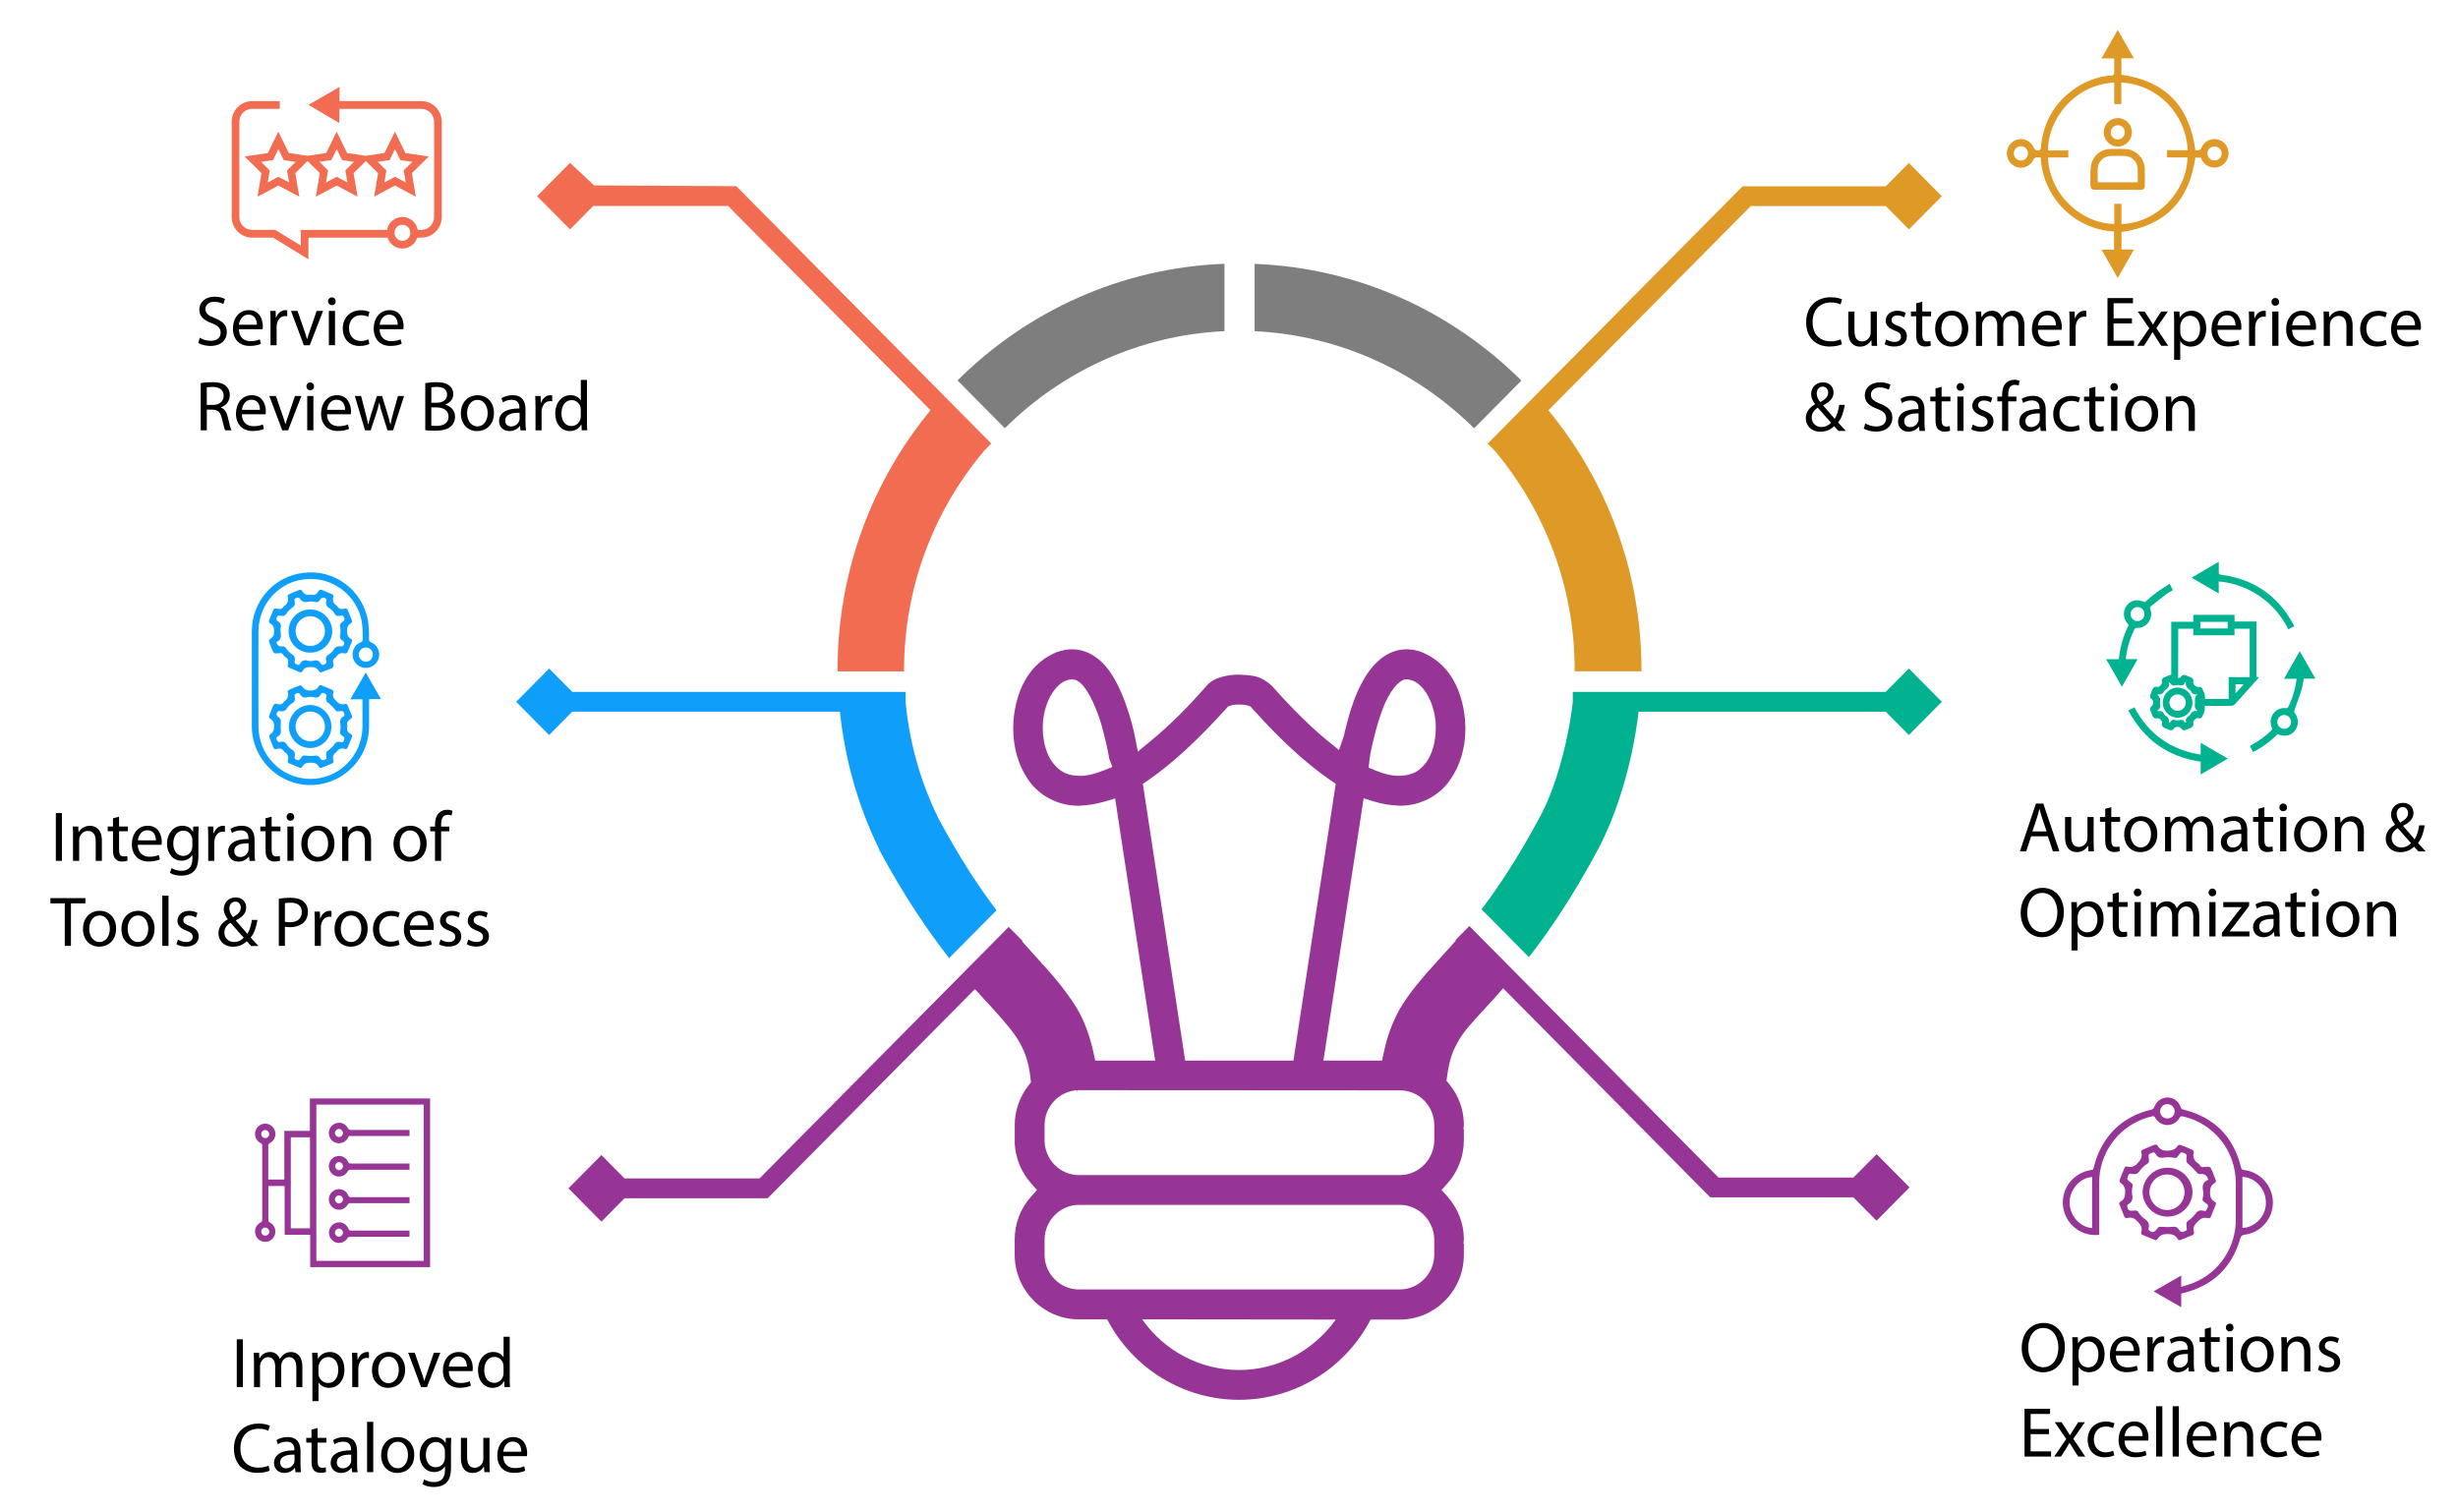 <?xml version="1.0" encoding="UTF-8"?><svg id="a" xmlns="http://www.w3.org/2000/svg" viewBox="0 0 800 492"><defs><style>.b{fill:#00b28f;}.c{fill:#0f9ffa;}.d{fill:#963596;}.e{fill:#df9926;}.f{fill:#7e7e7e;}.g{fill:#f16c51;}</style></defs><g><g><g><path class="f" d="m408.33,85.88v21.92c27.75,1.33,52.84,13.16,71.44,31.62l15.4-15.54c-22.54-22.44-53.08-36.71-86.84-37.99Z"/><path class="f" d="m398.52,85.87c-33.78,1.25-64.33,15.51-86.88,37.96l15.4,15.55c18.62-18.48,43.73-30.3,71.48-31.59v-21.92Z"/></g><path class="e" d="m632,63.87l-10.73-10.83-7.53,7.6h-46.58l-82.97,83.75,2.26,2.28c16.21,19.24,26.03,44.1,26.05,71.22,0,.21,0,.43,0,.63h21.72c0-.22.02-.44.02-.67-.02-32.02-11.42-61.4-30.28-84.3l65.86-66.48h43.93l7.53,7.61,10.73-10.83Z"/><path class="g" d="m322.61,144.36l-82.97-83.75-46.28-.26-7.83-7.34-10.73,10.83,10.73,10.83,7.53-7.61h43.93l65.86,66.48c-18.86,22.9-30.24,52.31-30.24,84.37,0,.21,0,.42,0,.63h21.63c0-.21,0-.42,0-.63.05-27.15,9.9-52.03,26.12-71.26l2.26-2.28Z"/><path class="c" d="m305.34,266.2l-.06-.11c-5.79-11.92-9.31-24.54-10.54-37.66v-3.22h-108.48s-7.54-7.6-7.54-7.6l-10.73,10.83,10.73,10.83,7.53-7.61h87.12c1.61,15.45,5.86,30.6,12.62,44.44l.3.79c8.32,15.36,16.03,26.57,22.62,34.98l15.44-15.58c-5.57-7.3-11.86-16.74-19.02-30.09Z"/><path class="b" d="m621.27,239.26l10.73-10.83-10.73-10.83-7.54,7.61h-101.83v3.22c-1.51,13.27-5.72,28.47-10.8,37.65-7.09,13.17-13.35,22.59-18.91,29.9l15.43,15.58c6.67-8.6,14.36-19.89,22.46-35.03,6.6-12.54,11.33-28.86,13.23-44.88h80.43l7.53,7.6Z"/></g><path class="d" d="m621.52,386.51l-10.73-10.83-7.54,7.61h-43.93l-81.1-81.86-4.51,4.56.15.15c-1.81,2.06-3.55,3.96-5.2,5.77l-2.12,2.35c-3.88,4.37-7.55,8.49-10.81,13.91-2.46,4.32-4.28,9.22-5.37,14.48l-.53,2.56h-19.1l13.09-85.35,3.51,1.07c2.57.78,5.35,1.23,8.27,1.33h.23c6.36,0,12.67-3.26,16.06-8.3,3.37-4.75,5.05-10.43,5.05-16.96-.03-4.47-1.15-19.54-14.36-24.78-1.5-.57-3.17-.88-4.76-.88-6.2,0-10.38,4.53-12.31,7.24-4.1,5.75-6.15,12.7-7.75,19.35-.07.27-.1.44-.14.6-.07.36-.16.81-.33,1.29l-1.49,4.32-3.53-2.87c-5.49-4.46-11.45-10.33-18.23-17.93-3.52-3.31-6.01-3.46-9.43-3.66-.47-.03-.94-.05-1.42-.09-1.82,0-3.57.23-5.22.66l-.08.03c-1.82.53-3.39.98-5.23,2.99-6.06,6.97-12.21,13.05-18.22,17.99l-4.11,3.38-1.03-5.26c-.5-2.52-1.25-5.31-2.12-7.86-1.72-5.42-3.63-9.53-6.02-12.99-1.49-2.16-5.69-7.19-12.29-7.19-1.48,0-3.03.29-4.88.91-13.1,5.33-14.21,20.3-14.23,24.77,0,6.35,1.72,12.21,4.97,16.91,3.56,5.14,9.74,8.34,16.13,8.34h.29c2.83-.1,5.57-.54,8.3-1.34l3.49-1.02,13.03,85.31h-19.51l-.55-2.53c-1.21-5.59-3.04-10.48-5.44-14.53-4.09-6.57-8.4-11.32-13.4-16.82-1.4-1.55-2.88-3.17-4.4-4.91l.15-.15-4.52-4.56-81.1,81.86h-43.93l-7.53-7.6-10.73,10.83,10.73,10.83,7.53-7.6h46.58l67.46-68.09c2.03,2.27,3.87,4.25,5.49,5.98,4.59,5.1,7.37,8.4,9.01,11.34,1.8,3.25,2.96,6.2,3.59,11.68l.15,1.32-.81,1.04c-2.89,3.71-4.48,8.29-4.48,12.89v6.18c.32,4.76,2.19,9.27,5.33,12.81l1.92,2.17-1.94,2.15c-3.43,3.81-5.32,8.77-5.32,13.97v5.38c.28,11.42,9.43,20.51,20.82,20.61h9.28c8.35,16,24.82,26.17,42.91,26.17s34.51-10.13,42.83-26.11h9.56c11.46-.05,20.79-9.49,20.79-21.05v-3.7l-.17-.05c.11-.45.17-.8.17-1.25v-.49c-.09-4.91-1.98-9.72-5.33-13.5l-1.91-2.15,1.91-2.15c3.44-3.87,5.33-8.84,5.33-13.99v-3.67l-.18-.05c.13-.54.18-.87.18-1.22v-.55c-.09-4.67-1.74-9.13-4.76-12.83l-.89-1.09.19-1.4c.67-4.94,1.57-7.86,3.45-11.1,1.55-3.07,4.53-6.31,8.64-10.78,1.8-1.95,3.88-4.21,6.16-6.82l67.41,68.05h46.58l7.53,7.61,10.73-10.83Zm-175.82-139.04c.06-.59.18-1.31.3-2.1.62-3.1,2.28-10.68,4.79-16.51,1.22-2.67,2.67-4.89,3.99-6.16.47-.49,1.11-.97,1.66-1.23l.65-.31h.76c.3,0,.65.04,1.04.12,4.58.88,8.53,8.26,8.41,15.78,0,4.34-1.2,8.55-3.21,11.23-2.02,2.54-4.02,4.02-8.42,4.24h-.44c-2.26,0-4.81-.58-7.57-1.73l-2.21-.92.25-2.4Zm-86.62,3.35c-2.98,1.18-5.32,1.72-7.36,1.72-.24,0-.48,0-.71-.02-4.19-.14-6.22-1.62-8.27-4.13-2.12-2.7-3.35-6.94-3.35-11.38-.13-7.44,3.82-14.82,8.45-15.74l.16-.03c.77-.11.89-.09.89-.09.33,0,.97.05,1.65.39,3.68,1.83,7.29,11.33,8.37,15.99.85,3.13,1.59,6.38,2.01,8.81l.05.47,1.08,2.84-2.96,1.17Zm12.9,4.32l1.66-1.14c7.73-5.31,16.08-12.98,25.53-23.44l.51-.57.71-.27c.92-.36,1.87-.38,2.93-.38.89,0,1.9,0,2.9.35l.77.27.55.61c9.21,10.29,17.56,17.95,25.53,23.43l1.67,1.14-13.77,90.07h-35.24l-13.77-90.07Zm31.3,190.8c-12.6,0-24.26-6.13-31.54-16.48h2.79s0,0,0,0l58.57.06h1.65c-7.39,10.31-19.02,16.42-31.46,16.42Zm63.52-37.47c0,6.09-5.1,11.24-11.13,11.24h-104.61c-5.94,0-10.91-4.9-11.08-10.92v-5.31c0-6.12,5.07-11.29,11.08-11.29h104.61c6.03,0,11.13,5.17,11.13,11.29v5Zm0-37.28c0,6.12-5.1,11.3-11.13,11.3h-104.61c-5.94,0-10.91-4.93-11.08-10.98v-5.31c0-5.96,4.63-10.94,10.54-11.34l.04.66.16-.65c-.08-.01-.13-.01-.14-.01h.16s1.21,0,1.21,0l103.73.06c6.14,0,11.13,5.09,11.13,11.34v4.95Z"/></g><g><path d="m599.5,112.06c-.73.37-2.19.74-4.06.74-4.33,0-7.59-2.77-7.59-7.87s3.26-8.17,8.02-8.17c1.92,0,3.12.42,3.65.69l-.48,1.64c-.75-.37-1.82-.65-3.1-.65-3.6,0-6,2.33-6,6.41,0,3.81,2.17,6.25,5.9,6.25,1.21,0,2.44-.25,3.24-.65l.41,1.59Z"/><path d="m610.87,109.52c0,1.15.02,2.17.09,3.05h-1.78l-.11-1.82h-.05c-.52.9-1.69,2.08-3.65,2.08-1.73,0-3.81-.97-3.81-4.89v-6.53h2.01v6.18c0,2.12.64,3.55,2.46,3.55,1.35,0,2.28-.95,2.64-1.85.11-.3.18-.67.18-1.04v-6.85h2.01v8.12Z"/><path d="m613.92,110.49c.59.39,1.64.81,2.64.81,1.46,0,2.14-.74,2.14-1.66,0-.97-.57-1.5-2.05-2.05-1.98-.72-2.92-1.82-2.92-3.16,0-1.8,1.44-3.28,3.81-3.28,1.12,0,2.1.32,2.71.69l-.5,1.48c-.43-.28-1.23-.65-2.26-.65-1.19,0-1.85.69-1.85,1.52,0,.92.66,1.34,2.1,1.89,1.92.74,2.89,1.71,2.89,3.37,0,1.96-1.5,3.35-4.13,3.35-1.21,0-2.33-.3-3.1-.76l.5-1.55Z"/><path d="m625.64,98.19v3.21h2.87v1.55h-2.87v6.02c0,1.38.39,2.17,1.5,2.17.52,0,.91-.07,1.16-.14l.09,1.52c-.39.16-1,.28-1.78.28-.93,0-1.69-.3-2.17-.85-.57-.6-.78-1.59-.78-2.91v-6.09h-1.71v-1.55h1.71v-2.68l1.96-.53Z"/><path d="m640.61,106.89c0,4.13-2.83,5.93-5.49,5.93-2.99,0-5.29-2.21-5.29-5.74,0-3.74,2.42-5.93,5.47-5.93s5.31,2.33,5.31,5.75Zm-8.75.12c0,2.45,1.39,4.29,3.35,4.29s3.35-1.82,3.35-4.34c0-1.89-.93-4.29-3.31-4.29s-3.4,2.21-3.4,4.34Z"/><path d="m643.14,104.42c0-1.15-.02-2.1-.09-3.02h1.75l.09,1.8h.07c.62-1.06,1.64-2.05,3.46-2.05,1.5,0,2.64.92,3.12,2.24h.05c.34-.62.77-1.11,1.23-1.45.66-.51,1.39-.78,2.44-.78,1.46,0,3.62.97,3.62,4.85v6.58h-1.96v-6.32c0-2.15-.78-3.44-2.39-3.44-1.14,0-2.03.85-2.37,1.85-.09.28-.16.65-.16,1.02v6.9h-1.96v-6.69c0-1.78-.77-3.07-2.3-3.07-1.25,0-2.17,1.02-2.49,2.03-.11.3-.16.65-.16.99v6.74h-1.96v-8.14Z"/><path d="m663.26,107.35c.05,2.75,1.78,3.88,3.78,3.88,1.44,0,2.3-.25,3.05-.58l.34,1.45c-.71.32-1.92.69-3.67.69-3.4,0-5.43-2.26-5.43-5.63s1.96-6.02,5.17-6.02c3.6,0,4.56,3.21,4.56,5.26,0,.42-.05.74-.07.95h-7.75Zm5.88-1.45c.02-1.29-.52-3.3-2.78-3.3-2.03,0-2.92,1.89-3.08,3.3h5.86Z"/><path d="m673.57,104.88c0-1.31-.02-2.45-.09-3.48h1.75l.07,2.19h.09c.5-1.5,1.71-2.45,3.05-2.45.23,0,.39.02.57.07v1.92c-.21-.05-.41-.07-.68-.07-1.41,0-2.42,1.08-2.69,2.61-.04.28-.09.6-.09.95v5.95h-1.98v-7.68Z"/><path d="m693.87,105.28h-5.97v5.61h6.66v1.68h-8.64v-15.55h8.3v1.68h-6.31v4.91h5.97v1.66Z"/><path d="m698,101.4l1.57,2.4c.41.62.75,1.2,1.12,1.82h.07c.36-.67.73-1.25,1.09-1.85l1.55-2.38h2.17l-3.76,5.4,3.88,5.77h-2.28l-1.62-2.51c-.43-.65-.8-1.27-1.19-1.94h-.04c-.37.67-.75,1.27-1.16,1.94l-1.6,2.51h-2.21l3.92-5.7-3.74-5.47h2.23Z"/><path d="m707.62,105.05c0-1.43-.05-2.58-.09-3.65h1.8l.09,1.92h.05c.82-1.36,2.12-2.17,3.92-2.17,2.67,0,4.67,2.28,4.67,5.68,0,4.01-2.42,6-5.02,6-1.46,0-2.74-.65-3.4-1.75h-.05v6.07h-1.98v-12.09Zm1.98,2.98c0,.3.05.58.09.83.37,1.41,1.57,2.38,3.01,2.38,2.12,0,3.35-1.75,3.35-4.31,0-2.24-1.16-4.15-3.28-4.15-1.37,0-2.64.99-3.03,2.51-.07.25-.14.55-.14.83v1.92Z"/><path d="m721.7,107.35c.05,2.75,1.78,3.88,3.78,3.88,1.44,0,2.3-.25,3.05-.58l.34,1.45c-.71.32-1.92.69-3.67.69-3.4,0-5.43-2.26-5.43-5.63s1.96-6.02,5.17-6.02c3.6,0,4.56,3.21,4.56,5.26,0,.42-.05.74-.07.95h-7.75Zm5.88-1.45c.02-1.29-.52-3.3-2.78-3.3-2.03,0-2.92,1.89-3.08,3.3h5.86Z"/><path d="m732,104.88c0-1.31-.02-2.45-.09-3.48h1.75l.07,2.19h.09c.5-1.5,1.71-2.45,3.05-2.45.23,0,.39.02.57.07v1.92c-.21-.05-.41-.07-.68-.07-1.41,0-2.42,1.08-2.69,2.61-.04.28-.09.6-.09.95v5.95h-1.98v-7.68Z"/><path d="m741.78,98.26c.02.69-.48,1.25-1.28,1.25-.71,0-1.21-.55-1.21-1.25s.52-1.27,1.25-1.27,1.23.55,1.23,1.27Zm-2.23,14.3v-11.17h2.01v11.17h-2.01Z"/><path d="m746,107.35c.05,2.75,1.78,3.88,3.78,3.88,1.44,0,2.3-.25,3.05-.58l.34,1.45c-.71.32-1.92.69-3.67.69-3.4,0-5.43-2.26-5.43-5.63s1.96-6.02,5.17-6.02c3.6,0,4.56,3.21,4.56,5.26,0,.42-.05.74-.07.95h-7.75Zm5.88-1.45c.02-1.29-.52-3.3-2.78-3.3-2.03,0-2.92,1.89-3.08,3.3h5.86Z"/><path d="m756.3,104.42c0-1.15-.02-2.1-.09-3.02h1.78l.11,1.85h.05c.55-1.06,1.82-2.1,3.65-2.1,1.53,0,3.9.92,3.9,4.75v6.67h-2.01v-6.44c0-1.8-.66-3.3-2.55-3.3-1.32,0-2.35.95-2.69,2.08-.09.25-.14.6-.14.95v6.71h-2.01v-8.14Z"/><path d="m776.81,112.15c-.52.28-1.69.65-3.17.65-3.33,0-5.49-2.28-5.49-5.7s2.33-5.93,5.93-5.93c1.19,0,2.23.3,2.78.58l-.46,1.57c-.48-.28-1.23-.53-2.33-.53-2.53,0-3.9,1.89-3.9,4.22,0,2.58,1.64,4.18,3.83,4.18,1.14,0,1.89-.3,2.46-.55l.34,1.52Z"/><path d="m780.14,107.35c.05,2.75,1.78,3.88,3.78,3.88,1.44,0,2.3-.25,3.05-.58l.34,1.45c-.71.32-1.92.69-3.67.69-3.4,0-5.43-2.26-5.43-5.63s1.96-6.02,5.17-6.02c3.6,0,4.56,3.21,4.56,5.26,0,.42-.05.74-.07.95h-7.75Zm5.88-1.45c.02-1.29-.52-3.3-2.78-3.3-2.03,0-2.92,1.89-3.08,3.3h5.86Z"/><path d="m598.38,140.26c-.43-.44-.84-.88-1.44-1.52-1.32,1.25-2.8,1.78-4.49,1.78-2.99,0-4.72-2.03-4.72-4.36,0-2.12,1.25-3.58,3.01-4.55v-.07c-.8-1.02-1.28-2.15-1.28-3.25,0-1.89,1.34-3.83,3.9-3.83,1.91,0,3.4,1.29,3.4,3.3,0,1.64-.93,2.93-3.37,4.15v.07c1.3,1.52,2.76,3.23,3.74,4.34.71-1.08,1.19-2.58,1.48-4.54h1.82c-.41,2.45-1.07,4.38-2.21,5.74.82.88,1.62,1.75,2.53,2.75h-2.37Zm-2.42-2.68c-.91-1.02-2.62-2.91-4.33-4.89-.82.53-1.98,1.52-1.98,3.16,0,1.78,1.3,3.14,3.15,3.14,1.32,0,2.44-.6,3.17-1.41Zm-4.67-9.48c0,1.11.5,1.96,1.16,2.79,1.55-.9,2.55-1.73,2.55-3.04,0-.95-.52-2.01-1.78-2.01s-1.94,1.06-1.94,2.26Z"/><path d="m607.11,137.81c.89.55,2.19,1.01,3.56,1.01,2.03,0,3.21-1.08,3.21-2.65,0-1.45-.82-2.28-2.9-3.09-2.51-.9-4.06-2.21-4.06-4.41,0-2.42,1.98-4.22,4.97-4.22,1.57,0,2.71.37,3.4.76l-.55,1.64c-.5-.28-1.53-.74-2.92-.74-2.1,0-2.9,1.27-2.9,2.33,0,1.45.94,2.17,3.06,3,2.6,1.02,3.92,2.28,3.92,4.57,0,2.4-1.76,4.48-5.38,4.48-1.48,0-3.1-.44-3.92-.99l.5-1.68Z"/><path d="m624.73,140.26l-.16-1.41h-.07c-.62.88-1.8,1.66-3.37,1.66-2.23,0-3.37-1.59-3.37-3.21,0-2.7,2.37-4.18,6.63-4.15v-.23c0-.92-.25-2.58-2.51-2.58-1.03,0-2.1.32-2.87.83l-.46-1.34c.91-.6,2.23-.99,3.62-.99,3.37,0,4.19,2.33,4.19,4.57v4.18c0,.97.05,1.92.18,2.68h-1.82Zm-.3-5.7c-2.19-.05-4.67.35-4.67,2.52,0,1.31.87,1.94,1.89,1.94,1.44,0,2.35-.92,2.67-1.87.07-.21.11-.44.11-.65v-1.94Z"/><path d="m631.93,125.89v3.21h2.87v1.55h-2.87v6.02c0,1.38.39,2.17,1.5,2.17.52,0,.91-.07,1.16-.14l.09,1.52c-.39.16-1,.28-1.78.28-.93,0-1.69-.3-2.17-.85-.57-.6-.78-1.59-.78-2.91v-6.09h-1.71v-1.55h1.71v-2.68l1.96-.53Z"/><path d="m639.29,125.95c.02.69-.48,1.25-1.28,1.25-.71,0-1.21-.55-1.21-1.25s.52-1.27,1.25-1.27,1.23.55,1.23,1.27Zm-2.23,14.3v-11.17h2.01v11.17h-2.01Z"/><path d="m642.11,138.18c.59.39,1.64.81,2.64.81,1.46,0,2.14-.74,2.14-1.66,0-.97-.57-1.5-2.05-2.05-1.98-.72-2.92-1.82-2.92-3.16,0-1.8,1.44-3.28,3.81-3.28,1.12,0,2.1.32,2.71.69l-.5,1.48c-.43-.28-1.23-.65-2.26-.65-1.19,0-1.85.69-1.85,1.52,0,.92.66,1.34,2.1,1.89,1.92.74,2.89,1.71,2.89,3.37,0,1.96-1.5,3.35-4.13,3.35-1.21,0-2.33-.3-3.1-.76l.5-1.55Z"/><path d="m651.62,140.26v-9.62h-1.55v-1.55h1.55v-.53c0-1.57.34-3,1.28-3.9.75-.74,1.76-1.04,2.69-1.04.71,0,1.32.16,1.71.32l-.27,1.57c-.3-.14-.71-.25-1.28-.25-1.71,0-2.14,1.52-2.14,3.23v.6h2.67v1.55h-2.67v9.62h-1.98Z"/><path d="m664.18,140.26l-.16-1.41h-.07c-.62.88-1.8,1.66-3.37,1.66-2.23,0-3.37-1.59-3.37-3.21,0-2.7,2.37-4.18,6.63-4.15v-.23c0-.92-.25-2.58-2.51-2.58-1.03,0-2.1.32-2.87.83l-.46-1.34c.91-.6,2.23-.99,3.62-.99,3.37,0,4.19,2.33,4.19,4.57v4.18c0,.97.05,1.92.18,2.68h-1.82Zm-.3-5.7c-2.19-.05-4.67.35-4.67,2.52,0,1.31.87,1.94,1.89,1.94,1.44,0,2.35-.92,2.67-1.87.07-.21.11-.44.11-.65v-1.94Z"/><path d="m676.92,139.84c-.52.28-1.69.65-3.17.65-3.33,0-5.49-2.28-5.49-5.7s2.33-5.93,5.93-5.93c1.19,0,2.23.3,2.78.58l-.46,1.57c-.48-.28-1.23-.53-2.33-.53-2.53,0-3.9,1.89-3.9,4.22,0,2.58,1.64,4.18,3.83,4.18,1.14,0,1.89-.3,2.46-.55l.34,1.52Z"/><path d="m681.98,125.89v3.21h2.87v1.55h-2.87v6.02c0,1.38.39,2.17,1.5,2.17.52,0,.91-.07,1.16-.14l.09,1.52c-.39.16-1,.28-1.78.28-.93,0-1.69-.3-2.17-.85-.57-.6-.78-1.59-.78-2.91v-6.09h-1.71v-1.55h1.71v-2.68l1.96-.53Z"/><path d="m689.34,125.95c.02.69-.48,1.25-1.28,1.25-.71,0-1.21-.55-1.21-1.25s.52-1.27,1.25-1.27,1.23.55,1.23,1.27Zm-2.23,14.3v-11.17h2.01v11.17h-2.01Z"/><path d="m702.42,134.58c0,4.13-2.83,5.93-5.49,5.93-2.99,0-5.29-2.21-5.29-5.75,0-3.74,2.42-5.93,5.47-5.93s5.31,2.33,5.31,5.74Zm-8.75.12c0,2.45,1.39,4.29,3.35,4.29s3.35-1.82,3.35-4.34c0-1.89-.93-4.29-3.31-4.29s-3.4,2.21-3.4,4.34Z"/><path d="m704.95,132.11c0-1.15-.02-2.1-.09-3.02h1.78l.11,1.85h.05c.55-1.06,1.82-2.1,3.65-2.1,1.53,0,3.9.92,3.9,4.75v6.67h-2.01v-6.44c0-1.8-.66-3.3-2.55-3.3-1.32,0-2.35.95-2.69,2.08-.09.25-.14.6-.14.95v6.71h-2.01v-8.14Z"/></g><g><path d="m661.07,272.22l-1.6,4.89h-2.05l5.22-15.55h2.39l5.24,15.55h-2.12l-1.64-4.89h-5.45Zm5.04-1.57l-1.5-4.48c-.34-1.02-.57-1.94-.8-2.84h-.05c-.23.92-.48,1.87-.78,2.81l-1.5,4.5h4.63Z"/><path d="m681.42,274.07c0,1.15.02,2.17.09,3.04h-1.78l-.11-1.82h-.05c-.52.9-1.69,2.08-3.65,2.08-1.73,0-3.81-.97-3.81-4.89v-6.53h2.01v6.18c0,2.12.64,3.55,2.46,3.55,1.35,0,2.28-.95,2.64-1.85.11-.3.18-.67.18-1.04v-6.85h2.01v8.12Z"/><path d="m687.16,262.74v3.21h2.87v1.54h-2.87v6.02c0,1.38.39,2.17,1.5,2.17.52,0,.91-.07,1.16-.14l.09,1.52c-.39.16-1,.28-1.78.28-.93,0-1.69-.3-2.17-.85-.57-.6-.78-1.59-.78-2.91v-6.09h-1.71v-1.54h1.71v-2.68l1.96-.53Z"/><path d="m702.14,271.44c0,4.13-2.83,5.93-5.49,5.93-2.99,0-5.29-2.21-5.29-5.75,0-3.74,2.42-5.93,5.47-5.93s5.31,2.33,5.31,5.74Zm-8.75.12c0,2.45,1.39,4.29,3.35,4.29s3.35-1.82,3.35-4.34c0-1.89-.93-4.29-3.31-4.29s-3.4,2.21-3.4,4.34Z"/><path d="m704.67,268.97c0-1.15-.02-2.1-.09-3.02h1.75l.09,1.8h.07c.62-1.06,1.64-2.05,3.46-2.05,1.5,0,2.64.92,3.12,2.24h.05c.34-.62.77-1.11,1.23-1.45.66-.51,1.39-.78,2.44-.78,1.46,0,3.62.97,3.62,4.84v6.58h-1.96v-6.32c0-2.15-.78-3.44-2.39-3.44-1.14,0-2.03.85-2.37,1.85-.09.28-.16.65-.16,1.01v6.9h-1.96v-6.69c0-1.78-.77-3.07-2.3-3.07-1.25,0-2.17,1.01-2.49,2.03-.11.3-.16.65-.16.99v6.74h-1.96v-8.14Z"/><path d="m729.78,277.12l-.16-1.41h-.07c-.62.88-1.8,1.66-3.37,1.66-2.23,0-3.37-1.59-3.37-3.21,0-2.7,2.37-4.18,6.63-4.15v-.23c0-.92-.25-2.58-2.51-2.58-1.03,0-2.1.32-2.87.83l-.46-1.34c.91-.6,2.23-.99,3.62-.99,3.37,0,4.19,2.33,4.19,4.57v4.18c0,.97.05,1.91.18,2.68h-1.82Zm-.3-5.7c-2.19-.05-4.67.35-4.67,2.51,0,1.31.87,1.94,1.89,1.94,1.44,0,2.35-.92,2.67-1.87.07-.21.11-.44.11-.65v-1.94Z"/><path d="m736.99,262.74v3.21h2.87v1.54h-2.87v6.02c0,1.38.39,2.17,1.5,2.17.52,0,.91-.07,1.16-.14l.09,1.52c-.39.16-1,.28-1.78.28-.93,0-1.69-.3-2.17-.85-.57-.6-.78-1.59-.78-2.91v-6.09h-1.71v-1.54h1.71v-2.68l1.96-.53Z"/><path d="m744.35,262.81c.02.69-.48,1.25-1.28,1.25-.71,0-1.21-.55-1.21-1.25s.52-1.27,1.25-1.27,1.23.55,1.23,1.27Zm-2.23,14.3v-11.17h2.01v11.17h-2.01Z"/><path d="m757.43,271.44c0,4.13-2.83,5.93-5.49,5.93-2.99,0-5.29-2.21-5.29-5.75,0-3.74,2.42-5.93,5.47-5.93s5.31,2.33,5.31,5.74Zm-8.75.12c0,2.45,1.39,4.29,3.35,4.29s3.35-1.82,3.35-4.34c0-1.89-.93-4.29-3.31-4.29s-3.4,2.21-3.4,4.34Z"/><path d="m759.96,268.97c0-1.15-.02-2.1-.09-3.02h1.78l.11,1.85h.05c.55-1.06,1.82-2.1,3.65-2.1,1.53,0,3.9.92,3.9,4.75v6.67h-2.01v-6.44c0-1.8-.66-3.3-2.55-3.3-1.32,0-2.35.95-2.69,2.08-.09.25-.14.6-.14.95v6.71h-2.01v-8.14Z"/><path d="m787.13,277.12c-.43-.44-.84-.88-1.44-1.52-1.32,1.25-2.8,1.78-4.49,1.78-2.99,0-4.72-2.03-4.72-4.36,0-2.12,1.25-3.58,3.01-4.54v-.07c-.8-1.02-1.28-2.15-1.28-3.25,0-1.89,1.34-3.83,3.9-3.83,1.91,0,3.4,1.29,3.4,3.3,0,1.64-.93,2.93-3.37,4.15v.07c1.3,1.52,2.76,3.23,3.74,4.34.71-1.08,1.19-2.58,1.48-4.54h1.82c-.41,2.45-1.07,4.38-2.21,5.75.82.88,1.62,1.75,2.53,2.75h-2.37Zm-2.42-2.68c-.91-1.02-2.62-2.91-4.33-4.89-.82.53-1.98,1.52-1.98,3.16,0,1.78,1.3,3.14,3.15,3.14,1.32,0,2.44-.6,3.17-1.41Zm-4.67-9.48c0,1.11.5,1.96,1.16,2.79,1.55-.9,2.55-1.73,2.55-3.04,0-.95-.52-2.01-1.78-2.01s-1.94,1.06-1.94,2.26Z"/><path d="m671.71,296.87c0,5.35-3.21,8.19-7.13,8.19s-6.91-3.18-6.91-7.89c0-4.94,3.03-8.17,7.14-8.17s6.91,3.25,6.91,7.87Zm-11.92.25c0,3.32,1.78,6.3,4.9,6.3s4.92-2.93,4.92-6.46c0-3.09-1.6-6.32-4.9-6.32s-4.92,3.07-4.92,6.48Z"/><path d="m674.22,297.29c0-1.43-.05-2.58-.09-3.65h1.8l.09,1.92h.05c.82-1.36,2.12-2.17,3.92-2.17,2.67,0,4.67,2.28,4.67,5.67,0,4.01-2.42,6-5.02,6-1.46,0-2.74-.65-3.4-1.75h-.05v6.07h-1.98v-12.09Zm1.98,2.98c0,.3.05.58.09.83.37,1.41,1.57,2.38,3.01,2.38,2.12,0,3.35-1.75,3.35-4.31,0-2.24-1.16-4.15-3.28-4.15-1.37,0-2.64.99-3.03,2.52-.07.25-.14.55-.14.83v1.92Z"/><path d="m689.6,290.43v3.21h2.87v1.55h-2.87v6.02c0,1.38.39,2.17,1.5,2.17.52,0,.91-.07,1.16-.14l.09,1.52c-.39.16-1,.28-1.78.28-.93,0-1.69-.3-2.17-.85-.57-.6-.78-1.59-.78-2.91v-6.09h-1.71v-1.55h1.71v-2.68l1.96-.53Z"/><path d="m696.96,290.5c.02.69-.48,1.25-1.28,1.25-.71,0-1.21-.55-1.21-1.25s.52-1.27,1.25-1.27,1.23.55,1.23,1.27Zm-2.23,14.3v-11.17h2.01v11.17h-2.01Z"/><path d="m700.06,296.66c0-1.15-.02-2.1-.09-3.02h1.75l.09,1.8h.07c.62-1.06,1.64-2.05,3.46-2.05,1.5,0,2.64.92,3.12,2.24h.05c.34-.62.77-1.11,1.23-1.45.66-.51,1.39-.78,2.44-.78,1.46,0,3.62.97,3.62,4.84v6.58h-1.96v-6.32c0-2.15-.78-3.44-2.39-3.44-1.14,0-2.03.85-2.37,1.85-.09.28-.16.65-.16,1.01v6.9h-1.96v-6.69c0-1.78-.77-3.07-2.3-3.07-1.25,0-2.17,1.01-2.49,2.03-.11.3-.16.65-.16.99v6.74h-1.96v-8.14Z"/><path d="m721.3,290.5c.02.69-.48,1.25-1.28,1.25-.71,0-1.21-.55-1.21-1.25s.52-1.27,1.25-1.27,1.23.55,1.23,1.27Zm-2.23,14.3v-11.17h2.01v11.17h-2.01Z"/><path d="m723.15,303.63l4.99-6.58c.48-.6.94-1.13,1.44-1.73v-.05h-5.97v-1.64h8.41l-.02,1.27-4.92,6.48c-.46.62-.91,1.18-1.41,1.75v.05h6.45v1.62h-8.96v-1.18Z"/><path d="m740.27,304.81l-.16-1.41h-.07c-.62.88-1.8,1.66-3.37,1.66-2.23,0-3.37-1.59-3.37-3.21,0-2.7,2.37-4.18,6.63-4.15v-.23c0-.92-.25-2.58-2.51-2.58-1.03,0-2.1.32-2.87.83l-.46-1.34c.91-.6,2.23-.99,3.62-.99,3.37,0,4.19,2.33,4.19,4.57v4.18c0,.97.05,1.92.18,2.68h-1.82Zm-.3-5.7c-2.19-.05-4.67.35-4.67,2.51,0,1.31.87,1.94,1.89,1.94,1.44,0,2.35-.92,2.67-1.87.07-.21.11-.44.11-.65v-1.94Z"/><path d="m747.47,290.43v3.21h2.87v1.55h-2.87v6.02c0,1.38.39,2.17,1.5,2.17.52,0,.91-.07,1.16-.14l.09,1.52c-.39.16-1,.28-1.78.28-.93,0-1.69-.3-2.17-.85-.57-.6-.78-1.59-.78-2.91v-6.09h-1.71v-1.55h1.71v-2.68l1.96-.53Z"/><path d="m754.83,290.5c.02.69-.48,1.25-1.28,1.25-.71,0-1.21-.55-1.21-1.25s.52-1.27,1.25-1.27,1.23.55,1.23,1.27Zm-2.23,14.3v-11.17h2.01v11.17h-2.01Z"/><path d="m767.91,299.13c0,4.13-2.83,5.93-5.49,5.93-2.99,0-5.29-2.21-5.29-5.75,0-3.74,2.42-5.93,5.47-5.93s5.31,2.33,5.31,5.74Zm-8.75.12c0,2.45,1.39,4.29,3.35,4.29s3.35-1.82,3.35-4.34c0-1.89-.93-4.29-3.31-4.29s-3.4,2.21-3.4,4.34Z"/><path d="m770.44,296.66c0-1.15-.02-2.1-.09-3.02h1.78l.11,1.85h.05c.55-1.06,1.82-2.1,3.65-2.1,1.53,0,3.9.92,3.9,4.75v6.67h-2.01v-6.44c0-1.8-.66-3.3-2.55-3.3-1.32,0-2.35.95-2.69,2.08-.09.25-.14.6-.14.95v6.71h-2.01v-8.14Z"/></g><g><path d="m672.04,438.49c0,5.35-3.21,8.19-7.13,8.19s-6.91-3.18-6.91-7.89c0-4.94,3.03-8.17,7.14-8.17s6.91,3.25,6.91,7.87Zm-11.92.25c0,3.32,1.78,6.3,4.9,6.3s4.92-2.93,4.92-6.46c0-3.09-1.6-6.32-4.9-6.32s-4.92,3.07-4.92,6.48Z"/><path d="m674.54,438.9c0-1.43-.05-2.58-.09-3.64h1.8l.09,1.91h.05c.82-1.36,2.12-2.17,3.92-2.17,2.67,0,4.67,2.28,4.67,5.67,0,4.01-2.42,6-5.02,6-1.46,0-2.74-.65-3.4-1.75h-.05v6.07h-1.98v-12.09Zm1.98,2.98c0,.3.05.58.09.83.37,1.41,1.57,2.38,3.01,2.38,2.12,0,3.35-1.75,3.35-4.31,0-2.24-1.16-4.15-3.28-4.15-1.37,0-2.64.99-3.03,2.51-.07.25-.14.55-.14.83v1.92Z"/><path d="m688.63,441.21c.05,2.75,1.78,3.88,3.78,3.88,1.44,0,2.3-.25,3.05-.58l.34,1.45c-.71.32-1.92.69-3.67.69-3.4,0-5.43-2.26-5.43-5.63s1.96-6.02,5.17-6.02c3.6,0,4.56,3.21,4.56,5.26,0,.42-.05.74-.07.95h-7.75Zm5.88-1.45c.02-1.29-.52-3.3-2.78-3.3-2.03,0-2.92,1.89-3.08,3.3h5.86Z"/><path d="m698.93,438.74c0-1.32-.02-2.45-.09-3.48h1.75l.07,2.19h.09c.5-1.5,1.71-2.45,3.05-2.45.23,0,.39.02.57.07v1.92c-.21-.05-.41-.07-.68-.07-1.41,0-2.42,1.08-2.69,2.61-.04.28-.09.6-.09.95v5.95h-1.98v-7.68Z"/><path d="m712.38,446.42l-.16-1.41h-.07c-.62.88-1.8,1.66-3.37,1.66-2.23,0-3.37-1.59-3.37-3.21,0-2.7,2.37-4.18,6.63-4.15v-.23c0-.92-.25-2.58-2.51-2.58-1.03,0-2.1.32-2.87.83l-.46-1.34c.91-.6,2.23-.99,3.62-.99,3.37,0,4.19,2.33,4.19,4.57v4.18c0,.97.05,1.91.18,2.68h-1.82Zm-.3-5.7c-2.19-.05-4.67.35-4.67,2.51,0,1.31.87,1.94,1.89,1.94,1.44,0,2.35-.92,2.67-1.87.07-.21.11-.44.11-.65v-1.94Z"/><path d="m719.58,432.05v3.21h2.87v1.54h-2.87v6.02c0,1.38.39,2.17,1.5,2.17.52,0,.91-.07,1.16-.14l.09,1.52c-.39.16-1,.28-1.78.28-.93,0-1.69-.3-2.17-.85-.57-.6-.78-1.59-.78-2.91v-6.09h-1.71v-1.54h1.71v-2.68l1.96-.53Z"/><path d="m726.94,432.12c.02.69-.48,1.25-1.28,1.25-.71,0-1.21-.55-1.21-1.25s.52-1.27,1.25-1.27,1.23.55,1.23,1.27Zm-2.23,14.3v-11.17h2.01v11.17h-2.01Z"/><path d="m740.03,440.75c0,4.13-2.83,5.93-5.49,5.93-2.99,0-5.29-2.21-5.29-5.75,0-3.74,2.42-5.93,5.47-5.93s5.31,2.33,5.31,5.74Zm-8.75.12c0,2.45,1.39,4.29,3.35,4.29s3.35-1.82,3.35-4.34c0-1.89-.93-4.29-3.31-4.29s-3.4,2.21-3.4,4.34Z"/><path d="m742.55,438.28c0-1.15-.02-2.1-.09-3.02h1.78l.11,1.85h.05c.55-1.06,1.82-2.1,3.65-2.1,1.53,0,3.9.92,3.9,4.75v6.67h-2.01v-6.44c0-1.8-.66-3.3-2.55-3.3-1.32,0-2.35.95-2.69,2.08-.09.25-.14.6-.14.95v6.71h-2.01v-8.14Z"/><path d="m754.93,444.35c.59.39,1.64.81,2.64.81,1.46,0,2.14-.74,2.14-1.66,0-.97-.57-1.5-2.05-2.05-1.98-.71-2.92-1.82-2.92-3.16,0-1.8,1.44-3.28,3.81-3.28,1.12,0,2.1.32,2.71.69l-.5,1.48c-.43-.28-1.23-.65-2.26-.65-1.19,0-1.85.69-1.85,1.52,0,.92.66,1.34,2.1,1.89,1.92.74,2.89,1.71,2.89,3.37,0,1.96-1.5,3.34-4.13,3.34-1.21,0-2.33-.3-3.1-.76l.5-1.55Z"/><path d="m666.87,466.82h-5.97v5.61h6.66v1.68h-8.64v-15.55h8.3v1.68h-6.31v4.91h5.97v1.66Z"/><path d="m670.99,462.95l1.57,2.4c.41.62.75,1.2,1.12,1.82h.07c.36-.67.73-1.25,1.09-1.85l1.55-2.38h2.17l-3.76,5.4,3.88,5.77h-2.28l-1.62-2.51c-.43-.65-.8-1.27-1.19-1.94h-.04c-.37.67-.75,1.27-1.16,1.94l-1.6,2.51h-2.21l3.92-5.7-3.74-5.47h2.23Z"/><path d="m688.13,473.7c-.52.28-1.69.65-3.17.65-3.33,0-5.49-2.28-5.49-5.7s2.33-5.93,5.93-5.93c1.19,0,2.23.3,2.78.58l-.46,1.57c-.48-.28-1.23-.53-2.33-.53-2.53,0-3.9,1.89-3.9,4.22,0,2.58,1.64,4.18,3.83,4.18,1.14,0,1.89-.3,2.46-.55l.34,1.52Z"/><path d="m691.46,468.9c.05,2.75,1.78,3.88,3.78,3.88,1.44,0,2.3-.25,3.05-.58l.34,1.45c-.71.32-1.92.69-3.67.69-3.4,0-5.43-2.26-5.43-5.63s1.96-6.02,5.17-6.02c3.6,0,4.56,3.21,4.56,5.26,0,.42-.05.74-.07.95h-7.75Zm5.88-1.45c.02-1.29-.52-3.3-2.78-3.3-2.03,0-2.92,1.89-3.08,3.3h5.86Z"/><path d="m701.76,457.73h2.01v16.38h-2.01v-16.38Z"/><path d="m707.13,457.73h2.01v16.38h-2.01v-16.38Z"/><path d="m713.63,468.9c.05,2.75,1.78,3.88,3.78,3.88,1.44,0,2.3-.25,3.05-.58l.34,1.45c-.71.32-1.92.69-3.67.69-3.4,0-5.43-2.26-5.43-5.63s1.96-6.02,5.17-6.02c3.6,0,4.56,3.21,4.56,5.26,0,.42-.05.74-.07.95h-7.75Zm5.88-1.45c.02-1.29-.52-3.3-2.78-3.3-2.03,0-2.92,1.89-3.08,3.3h5.86Z"/><path d="m723.93,465.97c0-1.15-.02-2.1-.09-3.02h1.78l.11,1.85h.05c.55-1.06,1.82-2.1,3.65-2.1,1.53,0,3.9.92,3.9,4.75v6.67h-2.01v-6.44c0-1.8-.66-3.3-2.55-3.3-1.32,0-2.35.95-2.69,2.08-.09.25-.14.6-.14.95v6.71h-2.01v-8.14Z"/><path d="m744.45,473.7c-.52.28-1.69.65-3.17.65-3.33,0-5.49-2.28-5.49-5.7s2.33-5.93,5.93-5.93c1.19,0,2.23.3,2.78.58l-.46,1.57c-.48-.28-1.23-.53-2.33-.53-2.53,0-3.9,1.89-3.9,4.22,0,2.58,1.64,4.18,3.83,4.18,1.14,0,1.89-.3,2.46-.55l.34,1.52Z"/><path d="m747.77,468.9c.05,2.75,1.78,3.88,3.78,3.88,1.44,0,2.3-.25,3.05-.58l.34,1.45c-.71.32-1.92.69-3.67.69-3.4,0-5.43-2.26-5.43-5.63s1.96-6.02,5.17-6.02c3.6,0,4.56,3.21,4.56,5.26,0,.42-.05.74-.07.95h-7.75Zm5.88-1.45c.02-1.29-.52-3.3-2.78-3.3-2.03,0-2.92,1.89-3.08,3.3h5.86Z"/></g><g><path d="m65.04,109.93c.89.55,2.19,1.01,3.56,1.01,2.03,0,3.21-1.08,3.21-2.65,0-1.45-.82-2.28-2.89-3.09-2.51-.9-4.06-2.21-4.06-4.41,0-2.42,1.98-4.22,4.97-4.22,1.57,0,2.71.37,3.4.76l-.55,1.64c-.5-.28-1.53-.74-2.92-.74-2.1,0-2.9,1.27-2.9,2.33,0,1.45.93,2.17,3.05,3,2.6,1.02,3.92,2.28,3.92,4.57,0,2.4-1.76,4.48-5.38,4.48-1.48,0-3.1-.44-3.92-.99l.5-1.68Z"/><path d="m77.74,107.16c.05,2.75,1.78,3.88,3.78,3.88,1.44,0,2.3-.25,3.05-.58l.34,1.45c-.71.32-1.91.69-3.67.69-3.4,0-5.43-2.26-5.43-5.63s1.96-6.02,5.17-6.02c3.6,0,4.56,3.21,4.56,5.26,0,.42-.05.74-.07.95h-7.75Zm5.88-1.45c.02-1.29-.53-3.3-2.78-3.3-2.03,0-2.92,1.89-3.08,3.3h5.86Z"/><path d="m88.04,104.69c0-1.32-.02-2.45-.09-3.48h1.76l.07,2.19h.09c.5-1.5,1.71-2.45,3.05-2.45.23,0,.39.02.57.07v1.92c-.21-.05-.41-.07-.68-.07-1.41,0-2.42,1.08-2.69,2.61-.05.28-.09.6-.09.95v5.95h-1.98v-7.68Z"/><path d="m96.84,101.21l2.17,6.28c.37,1.02.66,1.94.89,2.86h.07c.25-.92.57-1.85.94-2.86l2.14-6.28h2.1l-4.33,11.17h-1.92l-4.19-11.17h2.14Z"/><path d="m109.26,98.07c.02.69-.48,1.25-1.28,1.25-.71,0-1.21-.55-1.21-1.25s.52-1.27,1.25-1.27,1.23.55,1.23,1.27Zm-2.23,14.3v-11.17h2.01v11.17h-2.01Z"/><path d="m120.22,111.96c-.52.28-1.69.65-3.17.65-3.33,0-5.49-2.28-5.49-5.7s2.33-5.93,5.93-5.93c1.19,0,2.23.3,2.78.58l-.46,1.57c-.48-.28-1.23-.53-2.32-.53-2.53,0-3.9,1.89-3.9,4.22,0,2.58,1.64,4.18,3.83,4.18,1.14,0,1.89-.3,2.46-.55l.34,1.52Z"/><path d="m123.55,107.16c.05,2.75,1.78,3.88,3.79,3.88,1.44,0,2.3-.25,3.05-.58l.34,1.45c-.71.32-1.92.69-3.67.69-3.4,0-5.43-2.26-5.43-5.63s1.96-6.02,5.17-6.02c3.6,0,4.56,3.21,4.56,5.26,0,.42-.05.74-.07.95h-7.75Zm5.88-1.45c.02-1.29-.52-3.3-2.78-3.3-2.03,0-2.92,1.89-3.08,3.3h5.86Z"/><path d="m65.32,124.72c1-.21,2.44-.32,3.81-.32,2.12,0,3.49.39,4.45,1.27.78.69,1.21,1.75,1.21,2.95,0,2.05-1.28,3.41-2.9,3.97v.07c1.19.42,1.89,1.52,2.26,3.14.5,2.17.87,3.67,1.19,4.27h-2.05c-.25-.44-.59-1.78-1.03-3.71-.46-2.15-1.28-2.95-3.08-3.02h-1.87v6.74h-1.98v-15.34Zm1.98,7.08h2.03c2.12,0,3.46-1.18,3.46-2.95,0-2.01-1.44-2.88-3.53-2.91-.96,0-1.64.09-1.96.18v5.68Z"/><path d="m78.72,134.85c.05,2.75,1.78,3.88,3.79,3.88,1.44,0,2.3-.25,3.05-.58l.34,1.45c-.71.32-1.92.69-3.67.69-3.4,0-5.43-2.26-5.43-5.63s1.96-6.02,5.17-6.02c3.6,0,4.56,3.21,4.56,5.26,0,.42-.05.74-.07.95h-7.75Zm5.88-1.45c.02-1.29-.52-3.3-2.78-3.3-2.03,0-2.92,1.89-3.08,3.3h5.86Z"/><path d="m89.8,128.9l2.17,6.28c.37,1.02.66,1.94.89,2.86h.07c.25-.92.57-1.85.93-2.86l2.14-6.28h2.1l-4.33,11.17h-1.91l-4.2-11.17h2.14Z"/><path d="m102.22,125.76c.02.69-.48,1.25-1.28,1.25-.71,0-1.21-.55-1.21-1.25s.52-1.27,1.25-1.27,1.23.55,1.23,1.27Zm-2.23,14.3v-11.17h2.01v11.17h-2.01Z"/><path d="m106.43,134.85c.04,2.75,1.78,3.88,3.78,3.88,1.44,0,2.3-.25,3.05-.58l.34,1.45c-.71.32-1.91.69-3.67.69-3.4,0-5.43-2.26-5.43-5.63s1.96-6.02,5.18-6.02c3.6,0,4.56,3.21,4.56,5.26,0,.42-.04.74-.07.95h-7.75Zm5.88-1.45c.02-1.29-.52-3.3-2.78-3.3-2.03,0-2.92,1.89-3.08,3.3h5.86Z"/><path d="m117.53,128.9l1.46,5.68c.32,1.25.62,2.4.82,3.55h.07c.25-1.13.62-2.33.98-3.53l1.8-5.7h1.69l1.71,5.58c.41,1.34.73,2.52.98,3.65h.07c.18-1.13.48-2.31.84-3.62l1.57-5.61h1.98l-3.56,11.17h-1.82l-1.69-5.33c-.39-1.25-.71-2.35-.98-3.67h-.04c-.27,1.34-.62,2.49-1,3.69l-1.78,5.31h-1.82l-3.33-11.17h2.05Z"/><path d="m138.41,124.72c.87-.18,2.23-.32,3.62-.32,1.98,0,3.26.35,4.22,1.13.8.6,1.28,1.52,1.28,2.75,0,1.5-.98,2.81-2.6,3.41v.05c1.46.37,3.17,1.59,3.17,3.9,0,1.34-.52,2.35-1.3,3.11-1.07.99-2.8,1.45-5.31,1.45-1.37,0-2.42-.09-3.08-.18v-15.3Zm1.98,6.37h1.8c2.1,0,3.33-1.11,3.33-2.61,0-1.82-1.37-2.54-3.38-2.54-.91,0-1.44.07-1.75.14v5.01Zm0,7.45c.39.07.96.09,1.66.09,2.05,0,3.94-.76,3.94-3.02,0-2.12-1.8-3-3.97-3h-1.64v5.93Z"/><path d="m160.77,134.39c0,4.13-2.83,5.93-5.49,5.93-2.99,0-5.29-2.21-5.29-5.74,0-3.74,2.42-5.93,5.47-5.93s5.31,2.33,5.31,5.75Zm-8.75.12c0,2.45,1.39,4.29,3.35,4.29s3.35-1.82,3.35-4.34c0-1.89-.93-4.29-3.3-4.29s-3.4,2.21-3.4,4.34Z"/><path d="m169.41,140.06l-.16-1.41h-.07c-.62.88-1.8,1.66-3.37,1.66-2.23,0-3.38-1.59-3.38-3.21,0-2.7,2.37-4.18,6.63-4.15v-.23c0-.92-.25-2.58-2.51-2.58-1.03,0-2.1.32-2.87.83l-.46-1.34c.91-.6,2.23-.99,3.62-.99,3.37,0,4.19,2.33,4.19,4.57v4.18c0,.97.05,1.92.18,2.68h-1.82Zm-.3-5.7c-2.19-.05-4.67.35-4.67,2.51,0,1.32.87,1.94,1.89,1.94,1.44,0,2.35-.92,2.67-1.87.07-.21.11-.44.11-.65v-1.94Z"/><path d="m174.28,132.38c0-1.31-.02-2.45-.09-3.48h1.76l.07,2.19h.09c.5-1.5,1.71-2.45,3.05-2.45.23,0,.39.02.57.07v1.92c-.21-.05-.41-.07-.68-.07-1.41,0-2.42,1.08-2.69,2.61-.04.28-.09.6-.09.95v5.95h-1.98v-7.68Z"/><path d="m191.04,123.68v13.5c0,.99.02,2.12.09,2.88h-1.8l-.09-1.94h-.04c-.62,1.25-1.96,2.19-3.76,2.19-2.67,0-4.72-2.28-4.72-5.68-.02-3.71,2.26-6,4.95-6,1.69,0,2.83.81,3.33,1.71h.04v-6.67h2.01Zm-2.01,9.76c0-.25-.02-.6-.09-.85-.3-1.29-1.39-2.35-2.89-2.35-2.07,0-3.31,1.85-3.31,4.31,0,2.26,1.09,4.13,3.26,4.13,1.34,0,2.58-.9,2.94-2.42.07-.28.09-.55.09-.88v-1.94Z"/></g><g><path d="m20.15,264.66v15.55h-1.98v-15.55h1.98Z"/><path d="m23.77,272.06c0-1.15-.02-2.1-.09-3.02h1.78l.11,1.85h.04c.55-1.06,1.82-2.1,3.65-2.1,1.53,0,3.9.92,3.9,4.75v6.67h-2.01v-6.44c0-1.8-.66-3.3-2.55-3.3-1.32,0-2.35.95-2.69,2.08-.09.25-.14.6-.14.95v6.71h-2.01v-8.14Z"/><path d="m38.75,265.83v3.21h2.87v1.54h-2.87v6.02c0,1.38.39,2.17,1.5,2.17.52,0,.91-.07,1.16-.14l.09,1.52c-.39.16-1,.28-1.78.28-.94,0-1.69-.3-2.17-.85-.57-.6-.78-1.59-.78-2.91v-6.09h-1.71v-1.54h1.71v-2.68l1.96-.53Z"/><path d="m44.85,274.99c.04,2.75,1.78,3.88,3.78,3.88,1.44,0,2.3-.25,3.05-.58l.34,1.45c-.71.32-1.92.69-3.67.69-3.4,0-5.43-2.26-5.43-5.63s1.96-6.02,5.17-6.02c3.6,0,4.56,3.21,4.56,5.26,0,.42-.05.74-.07.95h-7.75Zm5.88-1.45c.02-1.29-.52-3.3-2.78-3.3-2.03,0-2.92,1.89-3.08,3.3h5.86Z"/><path d="m64.66,269.04c-.04.81-.09,1.71-.09,3.07v6.48c0,2.56-.5,4.13-1.57,5.1-1.07,1.02-2.62,1.34-4.01,1.34s-2.78-.32-3.67-.92l.5-1.55c.73.46,1.87.88,3.24.88,2.05,0,3.56-1.08,3.56-3.9v-1.25h-.05c-.62,1.04-1.8,1.87-3.51,1.87-2.74,0-4.7-2.35-4.7-5.45,0-3.78,2.44-5.93,4.97-5.93,1.92,0,2.96,1.01,3.44,1.94h.05l.09-1.68h1.75Zm-2.07,4.41c0-.35-.02-.65-.11-.92-.37-1.18-1.35-2.15-2.8-2.15-1.91,0-3.28,1.64-3.28,4.22,0,2.19,1.09,4.01,3.26,4.01,1.23,0,2.35-.78,2.78-2.08.11-.35.16-.74.16-1.08v-2.01Z"/><path d="m67.76,272.52c0-1.32-.02-2.45-.09-3.48h1.76l.07,2.19h.09c.5-1.5,1.71-2.45,3.05-2.45.23,0,.39.02.57.07v1.92c-.21-.05-.41-.07-.68-.07-1.41,0-2.42,1.08-2.69,2.61-.04.28-.09.6-.09.95v5.95h-1.98v-7.68Z"/><path d="m81.21,280.21l-.16-1.41h-.07c-.62.88-1.8,1.66-3.37,1.66-2.23,0-3.37-1.59-3.37-3.21,0-2.7,2.37-4.18,6.63-4.15v-.23c0-.92-.25-2.58-2.51-2.58-1.03,0-2.1.32-2.87.83l-.46-1.34c.91-.6,2.23-.99,3.62-.99,3.38,0,4.2,2.33,4.2,4.57v4.18c0,.97.04,1.91.18,2.68h-1.82Zm-.3-5.7c-2.19-.05-4.67.35-4.67,2.51,0,1.31.87,1.94,1.89,1.94,1.44,0,2.35-.92,2.67-1.87.07-.21.11-.44.11-.65v-1.94Z"/><path d="m88.41,265.83v3.21h2.87v1.54h-2.87v6.02c0,1.38.39,2.17,1.5,2.17.52,0,.91-.07,1.16-.14l.09,1.52c-.39.16-1,.28-1.78.28-.94,0-1.69-.3-2.17-.85-.57-.6-.78-1.59-.78-2.91v-6.09h-1.71v-1.54h1.71v-2.68l1.96-.53Z"/><path d="m95.77,265.9c.02.69-.48,1.25-1.28,1.25-.71,0-1.21-.55-1.21-1.25s.52-1.27,1.25-1.27,1.23.55,1.23,1.27Zm-2.23,14.3v-11.17h2.01v11.17h-2.01Z"/><path d="m108.85,274.53c0,4.13-2.83,5.93-5.49,5.93-2.99,0-5.29-2.21-5.29-5.75,0-3.74,2.42-5.93,5.47-5.93s5.31,2.33,5.31,5.74Zm-8.75.12c0,2.45,1.39,4.29,3.35,4.29s3.35-1.82,3.35-4.34c0-1.89-.93-4.29-3.3-4.29s-3.4,2.21-3.4,4.34Z"/><path d="m111.38,272.06c0-1.15-.02-2.1-.09-3.02h1.78l.11,1.85h.04c.55-1.06,1.82-2.1,3.65-2.1,1.53,0,3.9.92,3.9,4.75v6.67h-2.01v-6.44c0-1.8-.66-3.3-2.55-3.3-1.32,0-2.35.95-2.69,2.08-.09.25-.14.6-.14.95v6.71h-2.01v-8.14Z"/><path d="m138.85,274.53c0,4.13-2.83,5.93-5.49,5.93-2.99,0-5.29-2.21-5.29-5.75,0-3.74,2.42-5.93,5.47-5.93s5.31,2.33,5.31,5.74Zm-8.75.12c0,2.45,1.39,4.29,3.35,4.29s3.35-1.82,3.35-4.34c0-1.89-.93-4.29-3.31-4.29s-3.4,2.21-3.4,4.34Z"/><path d="m141.58,280.21v-9.62h-1.55v-1.54h1.55v-.53c0-1.57.34-3,1.28-3.9.75-.74,1.75-1.04,2.69-1.04.71,0,1.32.16,1.71.32l-.27,1.57c-.3-.14-.71-.25-1.28-.25-1.71,0-2.14,1.52-2.14,3.23v.6h2.67v1.54h-2.67v9.62h-1.98Z"/><path d="m21.08,294.05h-4.67v-1.71h11.38v1.71h-4.7v13.84h-2.01v-13.84Z"/><path d="m37.79,302.22c0,4.13-2.83,5.93-5.49,5.93-2.99,0-5.29-2.21-5.29-5.75,0-3.74,2.42-5.93,5.47-5.93s5.31,2.33,5.31,5.74Zm-8.75.12c0,2.45,1.39,4.29,3.35,4.29s3.35-1.82,3.35-4.34c0-1.89-.93-4.29-3.3-4.29s-3.4,2.21-3.4,4.34Z"/><path d="m50.3,302.22c0,4.13-2.83,5.93-5.49,5.93-2.99,0-5.29-2.21-5.29-5.75,0-3.74,2.42-5.93,5.47-5.93s5.31,2.33,5.31,5.74Zm-8.75.12c0,2.45,1.39,4.29,3.35,4.29s3.35-1.82,3.35-4.34c0-1.89-.93-4.29-3.3-4.29s-3.4,2.21-3.4,4.34Z"/><path d="m52.83,291.52h2.01v16.38h-2.01v-16.38Z"/><path d="m57.94,305.82c.59.39,1.64.81,2.64.81,1.46,0,2.14-.74,2.14-1.66,0-.97-.57-1.5-2.05-2.05-1.98-.71-2.92-1.82-2.92-3.16,0-1.8,1.44-3.28,3.81-3.28,1.12,0,2.1.32,2.71.69l-.5,1.48c-.43-.28-1.23-.65-2.26-.65-1.19,0-1.85.69-1.85,1.52,0,.92.66,1.34,2.1,1.89,1.92.74,2.9,1.71,2.9,3.37,0,1.96-1.5,3.34-4.13,3.34-1.21,0-2.32-.3-3.1-.76l.5-1.55Z"/><path d="m81.75,307.9c-.43-.44-.84-.88-1.44-1.52-1.32,1.25-2.8,1.78-4.49,1.78-2.99,0-4.72-2.03-4.72-4.36,0-2.12,1.25-3.58,3.01-4.54v-.07c-.8-1.02-1.28-2.15-1.28-3.25,0-1.89,1.34-3.83,3.9-3.83,1.92,0,3.4,1.29,3.4,3.3,0,1.64-.93,2.93-3.37,4.15v.07c1.3,1.52,2.76,3.23,3.74,4.34.71-1.08,1.19-2.58,1.48-4.54h1.82c-.41,2.45-1.07,4.38-2.21,5.75.82.88,1.62,1.75,2.53,2.75h-2.37Zm-2.42-2.68c-.91-1.01-2.62-2.91-4.33-4.89-.82.53-1.98,1.52-1.98,3.16,0,1.78,1.3,3.14,3.15,3.14,1.32,0,2.44-.6,3.17-1.41Zm-4.67-9.48c0,1.11.5,1.96,1.16,2.79,1.55-.9,2.55-1.73,2.55-3.04,0-.95-.53-2.01-1.78-2.01s-1.94,1.06-1.94,2.26Z"/><path d="m90.75,292.53c.96-.16,2.21-.3,3.81-.3,1.96,0,3.4.46,4.31,1.29.84.74,1.35,1.87,1.35,3.25s-.41,2.51-1.19,3.32c-1.05,1.13-2.76,1.71-4.7,1.71-.59,0-1.14-.02-1.6-.14v6.23h-1.98v-15.37Zm1.98,7.5c.43.12.98.16,1.64.16,2.39,0,3.85-1.18,3.85-3.32s-1.44-3.04-3.62-3.04c-.87,0-1.53.07-1.87.16v6.04Z"/><path d="m102.45,300.21c0-1.32-.02-2.45-.09-3.48h1.75l.07,2.19h.09c.5-1.5,1.71-2.45,3.05-2.45.23,0,.39.02.57.07v1.91c-.21-.05-.41-.07-.68-.07-1.41,0-2.42,1.08-2.69,2.61-.05.28-.09.6-.09.95v5.95h-1.98v-7.68Z"/><path d="m119.66,302.22c0,4.13-2.83,5.93-5.49,5.93-2.99,0-5.29-2.21-5.29-5.75,0-3.74,2.42-5.93,5.47-5.93s5.31,2.33,5.31,5.74Zm-8.75.12c0,2.45,1.39,4.29,3.35,4.29s3.35-1.82,3.35-4.34c0-1.89-.93-4.29-3.3-4.29s-3.4,2.21-3.4,4.34Z"/><path d="m130.05,307.48c-.52.28-1.69.65-3.17.65-3.33,0-5.49-2.28-5.49-5.7s2.33-5.93,5.93-5.93c1.19,0,2.23.3,2.78.58l-.46,1.57c-.48-.28-1.23-.53-2.33-.53-2.53,0-3.9,1.89-3.9,4.22,0,2.58,1.64,4.18,3.83,4.18,1.14,0,1.89-.3,2.46-.55l.34,1.52Z"/><path d="m133.38,302.68c.04,2.75,1.78,3.88,3.78,3.88,1.44,0,2.3-.25,3.05-.58l.34,1.45c-.71.32-1.91.69-3.67.69-3.4,0-5.43-2.26-5.43-5.63s1.96-6.02,5.18-6.02c3.6,0,4.56,3.21,4.56,5.26,0,.42-.04.74-.07.95h-7.75Zm5.88-1.45c.02-1.29-.52-3.3-2.78-3.3-2.03,0-2.92,1.89-3.08,3.3h5.86Z"/><path d="m143.4,305.82c.59.39,1.64.81,2.64.81,1.46,0,2.14-.74,2.14-1.66,0-.97-.57-1.5-2.05-2.05-1.98-.71-2.92-1.82-2.92-3.16,0-1.8,1.44-3.28,3.81-3.28,1.12,0,2.1.32,2.71.69l-.5,1.48c-.43-.28-1.23-.65-2.26-.65-1.19,0-1.85.69-1.85,1.52,0,.92.66,1.34,2.1,1.89,1.92.74,2.9,1.71,2.9,3.37,0,1.96-1.5,3.34-4.13,3.34-1.21,0-2.32-.3-3.1-.76l.5-1.55Z"/><path d="m152.43,305.82c.59.39,1.64.81,2.64.81,1.46,0,2.14-.74,2.14-1.66,0-.97-.57-1.5-2.05-2.05-1.98-.71-2.92-1.82-2.92-3.16,0-1.8,1.44-3.28,3.81-3.28,1.12,0,2.1.32,2.71.69l-.5,1.48c-.43-.28-1.23-.65-2.26-.65-1.19,0-1.85.69-1.85,1.52,0,.92.66,1.34,2.1,1.89,1.92.74,2.9,1.71,2.9,3.37,0,1.96-1.5,3.34-4.13,3.34-1.21,0-2.32-.3-3.1-.76l.5-1.55Z"/></g><g><path d="m79.04,435.95v15.55h-1.98v-15.55h1.98Z"/><path d="m82.66,443.35c0-1.15-.02-2.1-.09-3.02h1.75l.09,1.8h.07c.62-1.06,1.64-2.05,3.47-2.05,1.5,0,2.64.92,3.12,2.24h.05c.34-.62.78-1.11,1.23-1.45.66-.51,1.39-.78,2.44-.78,1.46,0,3.62.97,3.62,4.84v6.58h-1.96v-6.32c0-2.15-.78-3.44-2.39-3.44-1.14,0-2.03.85-2.37,1.85-.09.28-.16.65-.16,1.01v6.9h-1.96v-6.69c0-1.78-.78-3.07-2.3-3.07-1.25,0-2.17,1.01-2.48,2.03-.11.3-.16.65-.16.99v6.74h-1.96v-8.14Z"/><path d="m101.67,443.98c0-1.43-.05-2.58-.09-3.65h1.8l.09,1.92h.05c.82-1.36,2.12-2.17,3.92-2.17,2.67,0,4.67,2.28,4.67,5.67,0,4.01-2.42,6-5.01,6-1.46,0-2.74-.65-3.4-1.75h-.04v6.07h-1.98v-12.09Zm1.98,2.98c0,.3.04.58.09.83.36,1.41,1.57,2.38,3.01,2.38,2.12,0,3.35-1.75,3.35-4.31,0-2.24-1.16-4.15-3.28-4.15-1.37,0-2.64.99-3.03,2.52-.07.25-.14.55-.14.83v1.92Z"/><path d="m114.64,443.82c0-1.32-.02-2.45-.09-3.48h1.75l.07,2.19h.09c.5-1.5,1.71-2.45,3.05-2.45.23,0,.39.02.57.07v1.91c-.21-.05-.41-.07-.68-.07-1.41,0-2.42,1.08-2.69,2.61-.05.28-.09.6-.09.95v5.95h-1.98v-7.68Z"/><path d="m131.85,445.82c0,4.13-2.83,5.93-5.49,5.93-2.99,0-5.29-2.21-5.29-5.75,0-3.74,2.42-5.93,5.47-5.93s5.31,2.33,5.31,5.74Zm-8.75.12c0,2.45,1.39,4.29,3.35,4.29s3.35-1.82,3.35-4.34c0-1.89-.93-4.29-3.3-4.29s-3.4,2.21-3.4,4.34Z"/><path d="m134.99,440.33l2.17,6.28c.37,1.02.66,1.94.89,2.86h.07c.25-.92.57-1.85.94-2.86l2.14-6.28h2.1l-4.33,11.17h-1.92l-4.19-11.17h2.14Z"/><path d="m146.07,446.29c.05,2.75,1.78,3.88,3.79,3.88,1.44,0,2.3-.25,3.05-.58l.34,1.45c-.71.32-1.92.69-3.67.69-3.4,0-5.43-2.26-5.43-5.63s1.96-6.02,5.17-6.02c3.6,0,4.56,3.21,4.56,5.26,0,.42-.05.74-.07.95h-7.75Zm5.88-1.45c.02-1.29-.52-3.3-2.78-3.3-2.03,0-2.92,1.89-3.08,3.3h5.86Z"/><path d="m165.9,435.12v13.5c0,.99.02,2.12.09,2.88h-1.8l-.09-1.94h-.04c-.62,1.25-1.96,2.19-3.76,2.19-2.67,0-4.72-2.28-4.72-5.68-.02-3.71,2.26-6,4.95-6,1.69,0,2.83.81,3.33,1.71h.04v-6.67h2.01Zm-2.01,9.76c0-.25-.02-.6-.09-.85-.3-1.29-1.39-2.35-2.9-2.35-2.07,0-3.3,1.85-3.3,4.31,0,2.26,1.09,4.13,3.26,4.13,1.34,0,2.58-.9,2.94-2.42.07-.28.09-.55.09-.88v-1.94Z"/><path d="m87.79,478.68c-.73.37-2.19.74-4.06.74-4.33,0-7.59-2.77-7.59-7.87s3.26-8.17,8.03-8.17c1.91,0,3.12.42,3.65.69l-.48,1.64c-.75-.37-1.82-.65-3.1-.65-3.6,0-6,2.33-6,6.41,0,3.81,2.17,6.25,5.9,6.25,1.21,0,2.44-.25,3.24-.65l.41,1.59Z"/><path d="m96.16,479.19l-.16-1.41h-.07c-.62.88-1.8,1.66-3.37,1.66-2.23,0-3.37-1.59-3.37-3.21,0-2.7,2.37-4.18,6.63-4.15v-.23c0-.92-.25-2.58-2.51-2.58-1.03,0-2.1.32-2.87.83l-.46-1.34c.91-.6,2.23-.99,3.62-.99,3.38,0,4.2,2.33,4.2,4.57v4.18c0,.97.04,1.91.18,2.68h-1.82Zm-.3-5.7c-2.19-.05-4.67.35-4.67,2.51,0,1.31.87,1.94,1.89,1.94,1.44,0,2.35-.92,2.67-1.87.07-.21.11-.44.11-.65v-1.94Z"/><path d="m103.36,464.82v3.21h2.87v1.54h-2.87v6.02c0,1.38.39,2.17,1.5,2.17.52,0,.91-.07,1.16-.14l.09,1.52c-.39.16-1,.28-1.78.28-.93,0-1.69-.3-2.17-.85-.57-.6-.77-1.59-.77-2.91v-6.09h-1.71v-1.54h1.71v-2.68l1.96-.53Z"/><path d="m114.6,479.19l-.16-1.41h-.07c-.62.88-1.8,1.66-3.37,1.66-2.23,0-3.38-1.59-3.38-3.21,0-2.7,2.37-4.18,6.63-4.15v-.23c0-.92-.25-2.58-2.51-2.58-1.03,0-2.1.32-2.87.83l-.46-1.34c.91-.6,2.23-.99,3.62-.99,3.37,0,4.19,2.33,4.19,4.57v4.18c0,.97.05,1.91.18,2.68h-1.82Zm-.3-5.7c-2.19-.05-4.67.35-4.67,2.51,0,1.31.87,1.94,1.89,1.94,1.44,0,2.35-.92,2.67-1.87.07-.21.11-.44.11-.65v-1.94Z"/><path d="m119.47,462.81h2.01v16.38h-2.01v-16.38Z"/><path d="m134.83,473.52c0,4.13-2.83,5.93-5.49,5.93-2.99,0-5.29-2.21-5.29-5.75,0-3.74,2.42-5.93,5.47-5.93s5.31,2.33,5.31,5.74Zm-8.75.12c0,2.45,1.39,4.29,3.35,4.29s3.35-1.82,3.35-4.34c0-1.89-.94-4.29-3.31-4.29s-3.4,2.21-3.4,4.34Z"/><path d="m146.87,468.03c-.05.81-.09,1.71-.09,3.07v6.48c0,2.56-.5,4.13-1.57,5.1-1.07,1.02-2.62,1.34-4.01,1.34s-2.78-.32-3.67-.92l.5-1.55c.73.46,1.87.88,3.24.88,2.05,0,3.56-1.08,3.56-3.9v-1.25h-.04c-.62,1.04-1.8,1.87-3.51,1.87-2.74,0-4.7-2.35-4.7-5.45,0-3.78,2.44-5.93,4.97-5.93,1.92,0,2.96,1.01,3.44,1.94h.04l.09-1.68h1.75Zm-2.08,4.41c0-.35-.02-.65-.11-.92-.37-1.18-1.35-2.15-2.8-2.15-1.91,0-3.28,1.64-3.28,4.22,0,2.19,1.09,4.01,3.26,4.01,1.23,0,2.35-.78,2.78-2.08.11-.35.16-.74.16-1.08v-2.01Z"/><path d="m159.33,476.15c0,1.15.02,2.17.09,3.04h-1.78l-.12-1.82h-.04c-.52.9-1.69,2.08-3.65,2.08-1.73,0-3.81-.97-3.81-4.89v-6.53h2.01v6.18c0,2.12.64,3.55,2.46,3.55,1.34,0,2.28-.95,2.64-1.85.11-.3.18-.67.18-1.04v-6.85h2.01v8.12Z"/><path d="m163.78,473.98c.04,2.75,1.78,3.88,3.78,3.88,1.44,0,2.3-.25,3.05-.58l.34,1.45c-.71.32-1.92.69-3.67.69-3.4,0-5.43-2.26-5.43-5.63s1.96-6.02,5.17-6.02c3.6,0,4.56,3.21,4.56,5.26,0,.42-.05.74-.07.95h-7.75Zm5.88-1.45c.02-1.29-.52-3.3-2.78-3.3-2.03,0-2.92,1.89-3.08,3.3h5.86Z"/></g><g><path class="e" d="m664.18,51.27h-.8c-.71-.19-1.45.22-1.68.93-1.01,1.94-3.25,2.86-5.3,2.19-2.43-.76-3.79-3.37-3.04-5.83.5-1.63,1.84-2.86,3.49-3.2,2.12-.42,4.24.7,5.1,2.71.31.76,1.16,1.12,1.91.81,0,0,.01,0,.02,0,.21-.19.34-.46.34-.75.8-8.99,5.1-15.78,12.7-20.35,3.2-1.88,6.79-2.99,10.48-3.23.26,0,.69-.36.7-.55.06-1.62,0-3.23,0-4.97h-4.15l5.3-9.3,5.27,9.25h-4.07v5.34c14.18,2,22.18,10.13,24.08,24.6.35.05.71.05,1.06,0,.33-.09.61-.3.8-.59.87-2.42,3.52-3.67,5.91-2.79,1.81.67,3.01,2.4,3.03,4.35,0,2.57-2.06,4.66-4.6,4.66-1.87,0-3.55-1.14-4.26-2.89-.05-.11-.11-.23-.18-.36h-1.78c-2,14.19-9.96,22.21-24.03,24.23v5.69h4.05l-5.28,9.29-5.26-9.22h4.07v-5.94c-12.86-.68-23.15-11.05-23.88-24.06Zm2.34,0c.71,13.11,11.97,21.65,21.62,21.61v-6.54h2.33v6.59c11.68-.36,21.27-10.69,21.48-21.69h-6.66v-2.34h6.72c-.51-11.88-9.86-21.42-21.59-22.03v7h-2.31v-7.01c-13.52.81-21.69,12.59-21.54,22.12h6.6v2.28l-6.65.02Zm54.24.98c1.28,0,2.32-1.06,2.33-2.36-.08-1.3-1.18-2.3-2.47-2.22-1.18.07-2.13,1.03-2.2,2.22.01,1.3,1.07,2.35,2.35,2.33,0,0,0,0,0,0l-.02.02Zm-60.71-2.32c0-1.29-1.03-2.33-2.31-2.33s-2.31,1.05-2.31,2.33h0c0,1.29,1.03,2.33,2.31,2.33s2.31-1.05,2.31-2.33Z"/><path class="e" d="m689.33,61.77h-7.25c-1.36,0-1.73-.37-1.72-1.77,0-1.91-.06-3.84.13-5.73.39-3.34,3.21-5.83,6.53-5.77h4.48c3.59.02,6.5,2.93,6.57,6.56.04,1.76,0,3.52,0,5.27,0,1.05-.41,1.46-1.44,1.47-2.43-.02-4.86-.03-7.3-.03Zm-6.57-2.42h13v-4.21c.02-2.37-1.84-4.31-4.18-4.37-1.55-.05-3.11-.05-4.66,0-2.1.03-3.86,1.62-4.13,3.73-.14,1.6-.03,3.21-.03,4.86v-.02Z"/><path class="e" d="m689.26,38.42c2.53,0,4.59,2.06,4.6,4.63,0,2.56-2.04,4.65-4.57,4.66-2.53,0-4.59-2.06-4.6-4.63,0,0,0,0,0,0,0-2.56,2.04-4.64,4.57-4.65Zm2.32,4.62c-.02-1.29-1.07-2.32-2.34-2.29s-2.29,1.09-2.27,2.37c.02,1.27,1.04,2.28,2.29,2.29,1.27-.05,2.27-1.09,2.3-2.37h.02Z"/></g><g><path class="b" d="m685.51,214.56h4.1c.38-3.88,1.47-7.66,3.22-11.13-1.98-2-1.98-4.58-.62-6.36s3.49-2.17,5.83-1.05c1.31-1.09,2.55-2.23,3.9-3.22s2.73-1.8,4.24-2.77l1.03,2.08c-.71.37-1.39.77-2.05,1.22-1.72,1.3-3.42,2.67-5.09,4-.3.2-.4.6-.23.92.9,2.31-.23,4.92-2.51,5.83-.58.23-1.19.33-1.81.31-.3,0-.58.13-.77.36-1.5,2.95-2.46,6.14-2.83,9.44,0,.12,0,.24,0,.35h3.82c-1.74,3.05-3.42,5.99-5.13,9-1.45-2.6-2.86-5.05-4.29-7.54-.25-.44-.53-.85-.81-1.29v-.15Zm10.19-16.96c-1.23,0-2.24,1-2.25,2.25,0,.01,0,.03,0,.04,0,1.26,1.02,2.28,2.26,2.28s2.25-1.03,2.25-2.29c0-1.26-1.02-2.28-2.26-2.28Z"/><path class="b" d="m717.52,229.82c.06.46.08.92.04,1.38-.14.52-.33,1.03-.55,1.52-.29.79-.68,1.27-1.68,1.05-.62-.15-1.64.91-1.5,1.54.21.98-.29,1.38-1.05,1.7-.4.16-.81.3-1.2.49-.54.38-1.29.24-1.66-.31-.04-.06-.07-.12-.1-.18-.62-.58-1.57-.58-2.19,0-.28.61-1,.88-1.61.59-.04-.02-.08-.04-.12-.07-.34-.16-.68-.29-1.06-.43-.83-.33-1.44-.74-1.18-1.85.14-.58-.92-1.6-1.5-1.47-.66.23-1.37-.13-1.6-.79-.02-.06-.04-.13-.05-.19-.16-.44-.33-.86-.51-1.28-.38-.58-.23-1.36.34-1.75.03-.02.06-.04.1-.06.52-.6.5-1.51-.05-2.08-.56-.28-.79-.96-.52-1.53.02-.05.05-.1.09-.15.18-.42.32-.87.49-1.29.3-.75.68-1.33,1.67-1.06.62.17,1.65-.93,1.52-1.6-.2-.67.17-1.38.83-1.58.04-.01.08-.02.12-.03.36-.13.68-.31,1.05-.45s.68-.22,1.03-.35v-17.21h7.18v-2.25h13.42v2.17h7.14v18l.79.13c-.09.15-.19.3-.3.44-2.5,2.77-4.99,5.61-7.52,8.38-.29.29-.68.47-1.09.49-2.97.06-5.94.05-8.76.05Zm-8.61-9c.36-.17.73-.22.85-.42.53-.89,1.2-.84,1.99-.47.41.19.83.38,1.26.54.61.15.99.78.84,1.4,0,.02-.01.04-.02.06-.02.91.69,1.66,1.59,1.68.03,0,.06,0,.08,0,.58-.19,1.19.14,1.38.72.01.04.02.09.03.13.23.47.44.95.62,1.44.09.54.14,1.09.16,1.63h7.67v-7.11h6.84v-15.76h-4.94v2.13h-13.41v-2.13h-4.9l-.03,16.15Zm6.38,5.16c-1.26.34-1.83-.34-2.34-1.16-.07-.11-.16-.2-.27-.28-.83-.52-1.43-1.17-1.2-2.27,0,0-.08-.06-.12-.08l-.21-.21c-.07.19-.16.38-.25.57-.23.47-.78.69-1.26.49-.52-.11-1.05-.11-1.57,0-.65.26-1.39-.02-1.72-.64-.05-.1-.23-.13-.56-.3.56,1.38-.33,1.95-1.09,2.55-.13.09-.24.2-.32.33-.33.81-1.21,1.25-2.05,1.01,0,0-.06.07-.11.12.35.38.64.82.84,1.3.05.58.02,1.17-.09,1.74,0,.02,0,.05,0,.08.33.69.04,1.52-.64,1.85-.01,0-.03.01-.05.02-.07.04-.07.21-.1.36.48-.05.96-.01,1.43.12.39.21.61.73.91,1.11.09.13.2.23.34.32.81.34,1.24,1.22,1.03,2.08,0,0,.07.07.15.15.56-.19.68-1.2,1.61-.91.69.19,1.41.19,2.1,0,.92-.29.98.84,1.78.89-.42-1.18.26-1.79,1.07-2.33.13-.08.24-.19.32-.33.34-.85,1.24-1.33,2.13-1.11,0,0,.06-.07.17-.21-1.13-.53-.87-1.52-.83-2.49s-.29-2.03.93-2.76h-.03Zm9.75-23.57h-8.89v2.16h8.89v-2.16Zm2.56,20.33v2.96l2.64-2.96h-2.64Z"/><path class="b" d="m733.28,244.79l-.98-1.97c.25-.15.47-.29.68-.42,2.23-1.23,4.3-2.75,6.15-4.51.36-.24.47-.73.25-1.11-.99-2.27.02-4.92,2.26-5.93.75-.34,1.59-.46,2.41-.34.25.02.49-.09.64-.28,1.46-2.9,2.4-6.05,2.78-9.28h-4.1l5.12-9,5.11,8.95h-3.82c-.16,1.21-.39,2.41-.68,3.59-.68,2.24-1.57,4.44-2.32,6.66-.12.28-.1.61.03.88,1.38,1.65,1.44,4.05.14,5.77-1.33,1.7-3.36,2.15-5.68,1.18-2.33,2.36-5.03,4.33-7.98,5.82Zm12.38-9.82c0-1.25-1.01-2.25-2.24-2.25s-2.23,1.02-2.22,2.26,1.01,2.25,2.24,2.25c.02,0,.04,0,.05,0,1.2,0,2.18-1,2.17-2.22,0-.01,0-.03,0-.04Z"/><path class="b" d="m722.13,189.26v3.93l-8.83-5.16,8.84-5.17v3.08c0,1.08,0,1.04,1.04,1.18,10.5,1.42,18.27,6.87,23.34,16.28.05.11.1.23.18.43l-.93.5-1.01.5c-2.81-5.69-7.42-10.25-13.1-12.96-2.99-1.44-6.22-2.32-9.52-2.6Z"/><path class="b" d="m692.69,231.24l1.98-1c4.67,8.72,11.79,13.85,21.58,15.39v-3.86l8.83,5.16-8.83,5.16v-4.15c-10.59-1.57-18.42-7.09-23.57-16.69Z"/><path class="b" d="m708.63,233.6c-2.67-.07-4.78-2.31-4.71-5.02.07-2.7,2.28-4.84,4.95-4.77,2.67.07,4.78,2.31,4.71,5.02,0,.03,0,.06,0,.09-.09,2.67-2.3,4.77-4.94,4.68,0,0,0,0,0,0Zm.12-2.23c1.44,0,2.62-1.16,2.66-2.62,0-1.49-1.2-2.71-2.67-2.71-1.48,0-2.67,1.21-2.67,2.71h0c.05,1.47,1.24,2.63,2.69,2.63h0Z"/></g><g><path class="d" d="m709.92,421.08v4.42l-8.99-5.16,8.99-5.15v3.69c1.48-.49,2.86-.85,4.16-1.39,8.29-3.4,13.68-11.58,13.6-20.64v-11.62c.09-10.46-7.07-19.56-17.15-21.82-.53-.13-.83-.11-1.16.46-1.22,2.21-3.98,2.99-6.16,1.75-.73-.41-1.32-1.02-1.73-1.75-.15-.43-.62-.66-1.05-.5-.01,0-.02,0-.03.01-8.78,1.98-15.49,9.16-16.94,18.15-.18,1.28-.26,2.57-.24,3.86v16.54c-5.45.69-10.51-2.97-11.63-8.41-1.2-5.77,2.61-11.98,9.64-12.78.46-1.51.8-3.04,1.37-4.48,3.26-8.08,9.19-13.04,17.54-15.06.5-.06.91-.43,1.03-.93.84-2.38,3.43-3.63,5.79-2.78,1.3.47,2.32,1.51,2.76,2.84.1.45.47.79.92.84,9.92,2.48,16.25,8.66,18.73,18.77.14.57.31.83.96.9,5.27.58,9.3,5.02,9.42,10.39.09,5.43-3.9,10.04-9.23,10.68-.92.11-1.18.5-1.42,1.34-2.74,9.42-8.95,15.24-18.33,17.6l-.84.21Zm19.92-38.02v16.62c2.91.07,7.37-2.72,7.63-7.76.25-4.57-3.21-8.62-7.63-8.86Zm-48.93.07c-3.8.13-7.26,4-7.32,8.14-.06,4.33,3.29,8.21,7.32,8.45v-16.59Zm24.5-19.07c1.26.05,2.32-.93,2.37-2.21,0-.02,0-.05,0-.07,0-1.32-1.06-2.4-2.37-2.39-1.31,0-2.36,1.07-2.36,2.39.02,1.28,1.07,2.3,2.33,2.28,0,0,.02,0,.03,0Z"/><path class="d" d="m717.28,379.84h.5c1.55-.11,1.58-.12,2.21,1.28.43.95.73,1.95,1.11,2.92.21.35.09.81-.25,1.02-.02.01-.04.02-.05.03-1.11.69-1.48,1.54-1.51,2.95s.31,2.43,1.51,3.14c.35.14.52.54.38.9-.02.05-.04.1-.07.14-.51,1.24-1.02,2.48-1.52,3.72-.09.42-.51.69-.92.59-.03,0-.05-.01-.08-.02-1.44-.42-2.38.17-3.42,1.23s-1.5,1.81-1.13,3.15c.18.47-.05.99-.51,1.17-.04.02-.08.03-.12.04-1.23.48-2.46.99-3.69,1.49-.33.19-.75.08-.94-.25-.01-.02-.02-.04-.03-.06-.75-1.26-1.75-1.61-3.26-1.6s-2.52.33-3.26,1.59c-.16.35-.56.5-.91.34-.02,0-.04-.02-.06-.03-1.27-.53-2.54-1.06-3.82-1.57-.37-.06-.62-.42-.56-.8,0-.05.02-.11.05-.16.4-1.45-.18-2.4-1.23-3.46s-1.89-1.5-3.23-1.12c-.45.17-.94-.07-1.11-.52-.01-.03-.02-.07-.03-.1-.48-1.23-.97-2.44-1.47-3.65-.22-.31-.15-.74.16-.97.04-.03.09-.06.14-.08,1.2-.69,1.53-1.66,1.51-3.13.11-1.2-.47-2.36-1.49-2.98-.26-.23-.38-.58-.32-.93.48-1.34,1.05-2.64,1.59-3.95.11-.37.5-.57.86-.46.02,0,.04.01.05.02,1.22.36,2.54-.07,3.32-1.08,1-1.06,1.68-1.96,1.24-3.46-.15-.51.09-.82.56-1.01,1.23-.49,2.46-.99,3.68-1.51.37-.22.85-.1,1.07.27.01.02.02.04.03.06.73,1.18,1.67,1.58,3.13,1.56s2.57-.3,3.37-1.61c.23-.24.56-.34.88-.27,1.37.48,2.69,1.03,3.98,1.63.27.18.43.49.41.82-.47,1.36.12,2.85,1.37,3.53.22.16.41.36.55.6.33.52.77.8,1.32.6Zm1.44,4.16q-.57-1.98-2.37-1.86c-.08,0-.16,0-.24,0-.53.17-.79-.14-1.14-.52-.83-.97-1.73-1.88-2.69-2.71-.51-.33-.78-.94-.68-1.55.18-1.77.14-1.77-1.57-2.3-.05,0-.1,0-.14,0-.39.47-.83.96-1.22,1.48-.22.31-.6.45-.96.35-1.06-.22-2.15-.26-3.23-.13-1.37.3-2.28,0-2.94-1.21-.29-.51-.64-.52-1.15-.3-1.15.49-1.16.46-1.03,1.68,0,.2.01.4.04.6.15.63-.14.97-.63,1.34-.87.56-1.64,1.28-2.26,2.12-.72,1.2-1.63,1.34-2.78,1.1-.4-.16-.85.03-1.01.43-.02.04-.03.09-.04.13-.47,1.19-.51,1.18.48,1.99.18.16.38.31.57.46.33.2.47.61.35.98-.21.88-.26,1.79-.15,2.69.34,1.49,0,2.51-1.31,3.26-.18.13-.29.34-.29.57.19,1.3.62,1.62,1.92,1.47.13,0,.27,0,.4-.04.54-.14,1.1.1,1.37.6.51.81,1.16,1.52,1.94,2.08,1.28.8,1.7,1.76,1.31,3.19-.04.23.03.46.19.62.96.75,1.59.69,2.36-.25.11-.12.22-.24.31-.38.36-.62.88-.61,1.53-.55,1.19.11,2.38.11,3.56,0,.65-.16,1.34.09,1.73.64,1.03,1.32,1.07,1.3,2.56.55.07-.03.13-.09.25-.17-.05-.52-.08-1.07-.16-1.61-.11-.56.14-1.14.63-1.43.95-.69,1.79-1.51,2.5-2.44.43-.71,1.26-1.04,2.05-.83,1.37.19,1.1.32,1.71-.97.27-.38.18-.92-.2-1.19-.05-.04-.11-.07-.17-.09-.31-.21-.57-.51-.89-.69-.33-.21-.46-.62-.34-.98.2-.77.26-1.58.17-2.37-.39-1.72-.14-3.06,1.66-3.74h0Z"/><path class="d" d="m705.45,380.1c4.42-.06,8.07,3.51,8.16,7.99-.17,4.55-3.96,8.1-8.46,7.92-4.24-.17-7.64-3.6-7.82-7.89.08-4.47,3.7-8.05,8.12-8.02Zm0,13.78c3.16-.1,5.64-2.77,5.54-5.97-.1-3.2-2.74-5.71-5.89-5.61-3.1.1-5.55,2.67-5.54,5.81.08,3.24,2.71,5.8,5.91,5.76h-.01Z"/></g><g><path class="d" d="m139.98,412.46h-39.02v-10.54h-8.32v-15.87h-5.26c0,.24-.04.48-.04.72v10.22c-.05.42.18.82.57.98,1.35.73,2.01,2.31,1.59,3.8-.39,1.46-1.71,2.47-3.21,2.45-1.52,0-2.84-1.07-3.19-2.57-.36-1.48.34-3.01,1.68-3.7.4-.16.63-.57.57-1v-23.94c.06-.41-.16-.8-.54-.95-1.38-.68-2.09-2.25-1.71-3.75.43-1.8,2.22-2.9,4-2.47,1.19.29,2.13,1.23,2.43,2.44.39,1.49-.29,3.06-1.65,3.78-.38.14-.62.53-.57.93v10.94h5.23v-15.83h8.32v-10.56h39.12v54.91Zm-37.02-2.04h34.93v-50.86h-34.93v50.86Zm-2.07-10.59v-29.64h-6.24v29.64h6.24Zm-14.55,2.36c.71,0,1.29-.57,1.3-1.29-.03-.71-.58-1.29-1.29-1.34-.73,0-1.32.61-1.32,1.35,0,0,0,0,0,0,0,.71.58,1.28,1.28,1.28,0,0,.02,0,.02,0Zm-.04-31.72c.72,0,1.3-.59,1.3-1.32s-.58-1.32-1.3-1.32c-.71,0-1.29.58-1.29,1.3.01.72.58,1.3,1.29,1.31v.02Z"/><path class="d" d="m133.28,400.55v2.04h-19.31c-.37-.04-.74.15-.91.49-.82,1.29-2.41,1.83-3.83,1.3-1.71-.64-2.59-2.57-1.96-4.31.41-1.12,1.37-1.93,2.53-2.14,1.5-.29,2.99.54,3.57,1.97.22.58.52.65,1.04.65h18.88Zm-21.65.65c-.03-.72-.61-1.29-1.32-1.29-.71,0-1.29.59-1.29,1.31,0,.02,0,.04,0,.07.04.72.63,1.27,1.34,1.26.71-.05,1.26-.63,1.27-1.35Z"/><path class="d" d="m133.28,378.71v2.04h-19.17c-.4-.05-.78.17-.95.54-.75,1.37-2.36,2.01-3.84,1.52-1.45-.47-2.39-1.89-2.28-3.43.09-1.51,1.19-2.77,2.66-3.04,1.49-.32,3,.46,3.61,1.88.2.47.47.5.88.5h19.09Zm-22.96,2.2c.71-.01,1.28-.58,1.31-1.3,0-.74-.59-1.33-1.32-1.33,0,0-.02,0-.02,0-.72.06-1.25.69-1.19,1.41.05.66.58,1.18,1.23,1.21Z"/><path class="d" d="m133.29,367.8v1.98h-19.77c-.57,1.78-2.46,2.76-4.23,2.18-.34-.11-.67-.28-.96-.5-1.05-.81-1.52-2.17-1.21-3.46.32-1.33,1.42-2.32,2.76-2.49,1.33-.23,2.66.43,3.29,1.63.19.46.66.72,1.14.66h18.98Zm-23.04,2.31c.74.03,1.35-.55,1.38-1.3-.02-.71-.57-1.29-1.27-1.35-.71,0-1.29.56-1.34,1.27-.03.72.52,1.33,1.22,1.38h0Z"/><path class="d" d="m133.29,389.66v1.97h-.83c-6.12,0-12.24,0-18.36,0-.4-.06-.79.15-.97.52-.77,1.34-2.35,1.95-3.81,1.46-1.74-.57-2.69-2.46-2.13-4.22.38-1.18,1.37-2.05,2.57-2.27,1.5-.28,2.99.55,3.57,1.98.11.4.49.64.89.58h18.23l.83-.02Zm-21.65.74c-.02-.72-.6-1.3-1.32-1.29-.7-.01-1.28.56-1.29,1.27,0,.03,0,.05,0,.08.03.72.62,1.28,1.33,1.27.7-.05,1.25-.63,1.27-1.34h0Z"/></g><g><path class="c" d="m120.12,227.58v8.48c.03,2.22-.31,4.44-1.01,6.55-3.52,10.09-14.46,15.39-24.43,11.82-6.54-2.34-11.32-8.08-12.5-15-.16-.98-.23-1.97-.22-2.96v-31.08c.04-9.75,7.32-17.91,16.89-18.93,9.97-1.27,19.18,5.6,20.94,15.62.26,1.99.36,4,.31,6-.05.46.24.88.68.99,1.9.77,2.98,2.82,2.56,4.85-.49,2.38-2.8,3.9-5.15,3.4-1.66-.35-2.96-1.65-3.34-3.31-.48-2.05.59-4.15,2.52-4.94.44-.1.74-.52.68-.98.04-3.09-.07-6.14-1.26-9.07-2.97-7.18-10.32-11.45-17.94-10.43-7.41.95-13.31,6.73-14.5,14.19-.15.95-.22,1.92-.23,2.88,0,10.17-.04,20.34,0,30.51-.12,9.47,7.35,17.24,16.7,17.37,9.35.13,17.03-7.45,17.15-16.91v-9h-3.95c1.72-2.98,3.33-5.79,5.01-8.71,1.68,2.91,3.3,5.71,4.98,8.64h-3.93Zm1.22-14.52c.02-1.25-.96-2.28-2.19-2.3-.04,0-.08,0-.12,0-1.23.05-2.22,1.04-2.29,2.28.05,1.28,1.06,2.3,2.32,2.35,1.25.01,2.28-1.01,2.29-2.28,0-.02,0-.04,0-.06h0Z"/><path class="c" d="m90.8,212.65c-1.65.1-1.66.12-2.3-1.33-.34-.75-.57-1.55-.87-2.32-.21-.36-.1-.82.26-1.04.03-.02.06-.03.09-.04,1-.57,1.26-1.38,1.24-2.55s-.29-1.88-1.24-2.41c-.4-.17-.58-.64-.41-1.04.02-.04.03-.07.05-.11.46-1.07.9-2.16,1.33-3.25.11-.37.49-.58.85-.47.01,0,.02,0,.03.01.1,0,.21,0,.31.03.92.24,1.72.16,2.24-.79.01-.02.03-.04.05-.06,1.11-.59,1.62-1.92,1.19-3.12,0-.28.13-.54.36-.69,1.15-.53,2.32-1.03,3.5-1.46.31-.05.63.05.84.28.5,1.07,1.7,1.6,2.82,1.27.05-.01.11-.01.16,0,1.06.33,1.76-.16,2.27-1.05.22-.49.79-.71,1.28-.48.03.01.06.03.09.05.96.44,1.94.84,2.92,1.23.45.08.75.51.67.96,0,.05-.02.1-.04.15-.39,1,.04,2.14,1,2.62.05.03.08.06.11.11.48.93,1.58,1.34,2.54.94.4-.17.85.02,1.02.42.02.04.03.08.04.11.42,1.09.87,2.17,1.31,3.25.2.32.11.75-.21.96-.03.02-.07.04-.1.05-.84.47-1.32,1.4-1.22,2.36,0,1.23.15,2.08,1.23,2.7.33.13.49.5.36.83-.01.03-.03.06-.04.09-.49,1.15-.92,2.33-1.44,3.46-.17.24-.44.37-.72.37-1.2-.24-2.22-.08-2.91,1.08-.08.11-.18.21-.29.28-.68.35-.97,1.17-.68,1.88.28.65-.02,1.4-.66,1.68-.09.04-.18.07-.27.08-.95.33-1.87.69-2.8,1.09-.33.19-.75.07-.93-.27,0,0,0,0,0-.01-.62-1.06-1.45-1.38-2.73-1.38s-2.05.26-2.6,1.27c-.18.4-.64.58-1.03.4-.03-.02-.07-.03-.1-.05-1.07-.46-2.13-.91-3.21-1.38-.37-.09-.59-.47-.5-.84,0-.04.02-.07.03-.1v-.16c.23-.98.15-1.83-.82-2.41-.27-.18-.51-.42-.68-.69-.36-.48-.81-.76-1.35-.54Zm-.88-3.68q.39,1.53,1.72,1.45c.05,0,.1,0,.16,0,.52-.15,1.06.09,1.31.57.52.78,1.17,1.45,1.92,1.99.8.41,1.17,1.35.88,2.2-.16.64.11.89.68,1.11s.85.19,1.11-.3c.41-.91,1.45-1.32,2.36-.95.7.19,1.43.19,2.13,0,.85-.31,1.8.08,2.19.91.17.4.63.58,1.03.41.03-.01.06-.03.08-.04.62-.26.9-.58.68-1.25-.31-.8.06-1.7.83-2.04.62-.37,1.14-.88,1.52-1.49.47-.95,1.56-1.41,2.56-1.09.56-.04.99-.54.95-1.11-.03-.35-.22-.66-.53-.83-.71-.34-1.05-1.16-.79-1.91.15-.84.15-1.7,0-2.54-.21-.59.05-1.24.6-1.53.16-.09.28-.26.44-.35.4-.25.46-.53.29-1-.23-.69-.54-.98-1.26-.77-.76.3-1.63-.05-1.98-.8-.4-.66-.95-1.23-1.6-1.65-.89-.41-1.32-1.44-.98-2.37.06-.24.01-.49-.12-.69-.4-.47-1.1-.52-1.56-.11-.08.07-.15.15-.21.24-.15.16-.28.32-.4.5-.27.46-.63.49-1.14.43-.85-.17-1.73-.21-2.59-.09-1.04.35-2.17-.13-2.66-1.12-.21-.18-.49-.27-.77-.22-.72.12-1.11.51-.86,1.33s-.08,1.45-.85,1.97c-.69.46-1.27,1.05-1.73,1.74-.36.78-1.26,1.14-2.05.83-.68-.2-.98.11-1.22.69-.18.48-.14.8.3,1.07.84.5,1.33,1.14.97,2.21-.1.42-.1.86,0,1.28.24,1.48.2,2.79-1.42,3.34h0Z"/><path class="c" d="m90.43,229.22c.75.28,1.58-.06,1.93-.79.04-.07.1-.13.17-.17,1.05-.59,1.52-1.86,1.11-3,0-.28.15-.54.38-.69,1.14-.53,2.32-1.02,3.5-1.45.28-.06.57.03.77.24.6,1,1.73,1.55,2.88,1.38,1.14,0,1.91-.26,2.48-1.22.18-.42.66-.62,1.07-.44.04.02.07.03.11.06,1.01.45,2.05.87,3.07,1.28.48.19.75.51.58,1.04-.37,1.21.22,1.94,1.02,2.77.64.84,1.72,1.21,2.73.93.35-.14.75.03.89.38.01.04.03.07.03.11.46,1.11.91,2.22,1.37,3.32.18.33.06.76-.27.94,0,0,0,0-.01,0-.85.57-1.6,1.22-1.18,2.43,0,.03,0,.06,0,.08-.4,1.2.17,1.96,1.13,2.55.35.14.52.54.39.9-.01.03-.03.06-.04.09-.46,1.1-.9,2.22-1.37,3.32-.08.37-.44.62-.81.54-.04,0-.07-.02-.11-.03-1.03-.41-2.21.02-2.73,1.01-.01.02-.03.04-.05.06-.93.47-1.35,1.59-.97,2.57.17.46-.07.97-.52,1.14-.04.01-.08.02-.11.03-1.03.4-2.05.83-3.08,1.26-.31.22-.74.14-.95-.18-.02-.04-.04-.07-.06-.11-.62-1.08-1.5-1.32-2.73-1.32s-2.01.24-2.59,1.26c-.17.38-.61.56-.99.38-.02-.01-.05-.02-.07-.04-1.09-.46-2.19-.92-3.28-1.38-.36-.11-.57-.5-.46-.86,0,0,0-.01,0-.02.31-1.17.1-2.15-1-2.77-.05-.03-.09-.07-.11-.12-.49-.9-1.56-1.29-2.5-.9-.41.18-.89-.01-1.07-.43-.02-.04-.03-.09-.04-.13-.42-1.11-.94-2.21-1.29-3.3-.06-.33.06-.67.3-.91,1.06-.64,1.26-1.52,1.25-2.73.11-.92-.35-1.82-1.15-2.27-.42-.19-.62-.68-.43-1.11.01-.03.03-.07.05-.1.36-.86.68-1.74,1.01-2.6s.76-1.43,1.77-1.01Zm15.86,17.74c-.05-.44-.06-.84-.14-1.23-.14-.54.09-1.11.57-1.38.78-.55,1.48-1.22,2.05-1.99.39-.75,1.26-1.1,2.05-.83.49.14.88.13,1.12-.5s.27-1.05-.36-1.38c-.18-.1-.31-.3-.49-.4-.37-.21-.54-.66-.41-1.07.16-.84.19-1.7.08-2.54-.23-1.11,0-1.85.97-2.37.53-.29.44-.69.25-1.16s-.38-.8-.97-.64c-.25.07-.54,0-.79.06-.55.15-.83-.12-1.18-.54-.59-.78-1.28-1.48-2.05-2.08-.73-.36-1.07-1.21-.8-1.98.21-.69-.07-1.05-.74-1.29-.35-.21-.8-.09-1,.27-.01.03-.03.05-.04.08-.39.88-1.4,1.3-2.29.95-.7-.17-1.42-.17-2.12,0-.89.35-1.89-.05-2.3-.92-.29-.51-.64-.53-1.18-.33s-.76.54-.62,1.14c.3.83-.07,1.75-.85,2.13-.65.38-1.21.91-1.62,1.55-.4.83-1.35,1.24-2.22.95-.15-.04-.31-.05-.47-.03-.14.03-.27.11-.37.21-.54.69-.49,1.16.18,1.72.22.14.42.32.59.52.17.24.27.52.29.81-.11.92-.12,1.85-.05,2.77.27.91-.16,1.89-1.02,2.28-.4.24-.45.53-.29.99.23.69.54.98,1.26.76.76-.29,1.62.06,1.97.8.42.68.99,1.26,1.67,1.69.83.4,1.23,1.37.92,2.25-.16.6.1.85.61,1.07s.88.24,1.19-.29c.14-.26.4-.44.55-.69.26-.41.58-.4,1.02-.37,1.05.14,2.1.16,3.15.06.68-.23,1.43.08,1.76.73.2.56.81.84,1.36.64.14-.05.28-.14.39-.25l.34-.17Z"/><path class="c" d="m101.1,212.42c-3.82.14-7.03-2.89-7.17-6.76-.14-3.87,2.85-7.12,6.67-7.26.14,0,.29,0,.43,0,3.86-.01,7.03,3.11,7.11,7.02-.07,3.89-3.2,7-7.04,7Zm0-2.15c2.64-.07,4.73-2.29,4.66-4.97-.07-2.68-2.27-4.79-4.91-4.72-2.59.07-4.66,2.22-4.66,4.84.04,2.7,2.21,4.86,4.87,4.85h.03Z"/><path class="c" d="m101.14,229.48c3.82.11,6.83,3.34,6.72,7.2-.11,3.87-3.3,6.91-7.12,6.8-3.77-.11-6.76-3.26-6.72-7.08.1-3.89,3.27-6.97,7.12-6.92Zm-.17,11.84c2.64,0,4.79-2.17,4.79-4.85,0-2.68-2.14-4.85-4.79-4.85-2.61,0-4.73,2.11-4.78,4.75,0,2.69,2.13,4.89,4.79,4.94Z"/></g><g><path class="g" d="m137.13,32.92h-26.64l.02-4.63-10.1,5.84,10.04,5.93.02-4.63h26.66c2.29,0,4.16,1.89,4.16,4.21v30.98c0,2.32-1.87,4.21-4.16,4.21h-1.18c-.26-1.43-1.12-2.74-2.46-3.52h0c-2.42-1.41-5.53-.56-6.92,1.9-.29.52-.49,1.07-.59,1.62h-28.09v5.09l-8.28-5.09h-7.56c-2.29,0-4.16-1.89-4.16-4.21v-30.98c0-2.32,1.87-4.21,4.16-4.21h9.01v-2.52h-9.01c-3.67,0-6.65,3.02-6.65,6.73v30.98c0,3.71,2.98,6.73,6.65,6.73h6.86l11.46,7.05v-7.05h25.77c.37,1.17,1.16,2.21,2.29,2.87.79.46,1.66.68,2.52.68,1.76,0,3.47-.93,4.41-2.58.18-.31.32-.64.43-.97h1.34c3.67,0,6.65-3.02,6.65-6.73v-30.98c0-3.71-2.98-6.73-6.65-6.73Zm-3.92,44.16c-.06.1-.12.19-.19.28-.77,1.03-2.2,1.35-3.34.68-.31-.18-.56-.41-.77-.68-.53-.71-.68-1.66-.35-2.52.05-.13.1-.25.17-.37.48-.84,1.35-1.31,2.24-1.31.44,0,.88.11,1.28.35.54.31.92.79,1.12,1.34.27.71.23,1.53-.17,2.24Z"/><path class="g" d="m87.21,49.81l-7.6,1.12,5.5,5.43-1.3,7.66,6.8-3.62,6.8,3.62-1.3-7.66,3.99-3.94,3.99,3.94-1.3,7.66,6.79-3.62,6.8,3.62-1.3-7.66,3.99-3.94,3.99,3.94-1.3,7.66,6.79-3.62,6.8,3.62-1.3-7.66,5.5-5.43-7.6-1.12-3.4-6.97-3.4,6.97-6.09.9-6.09-.9-3.4-6.97-3.4,6.97-6.09.9-6.09-.9-3.4-6.97-3.4,6.97Zm39.61,2.3l1.74-3.58,1.75,3.58,3.9.57-2.82,2.79.67,3.93-3.49-1.86-3.49,1.86.67-3.93-2.82-2.79,3.9-.57Zm-18.98,0l1.74-3.58,1.75,3.58,3.9.57-2.82,2.79.67,3.93-3.49-1.86-3.49,1.86.67-3.93-2.82-2.79,3.9-.57Zm-11.59.57l-2.82,2.79.67,3.93-3.49-1.86-3.49,1.86.67-3.93-2.82-2.79,3.9-.57,1.74-3.58,1.74,3.58,3.9.57Z"/></g></svg>